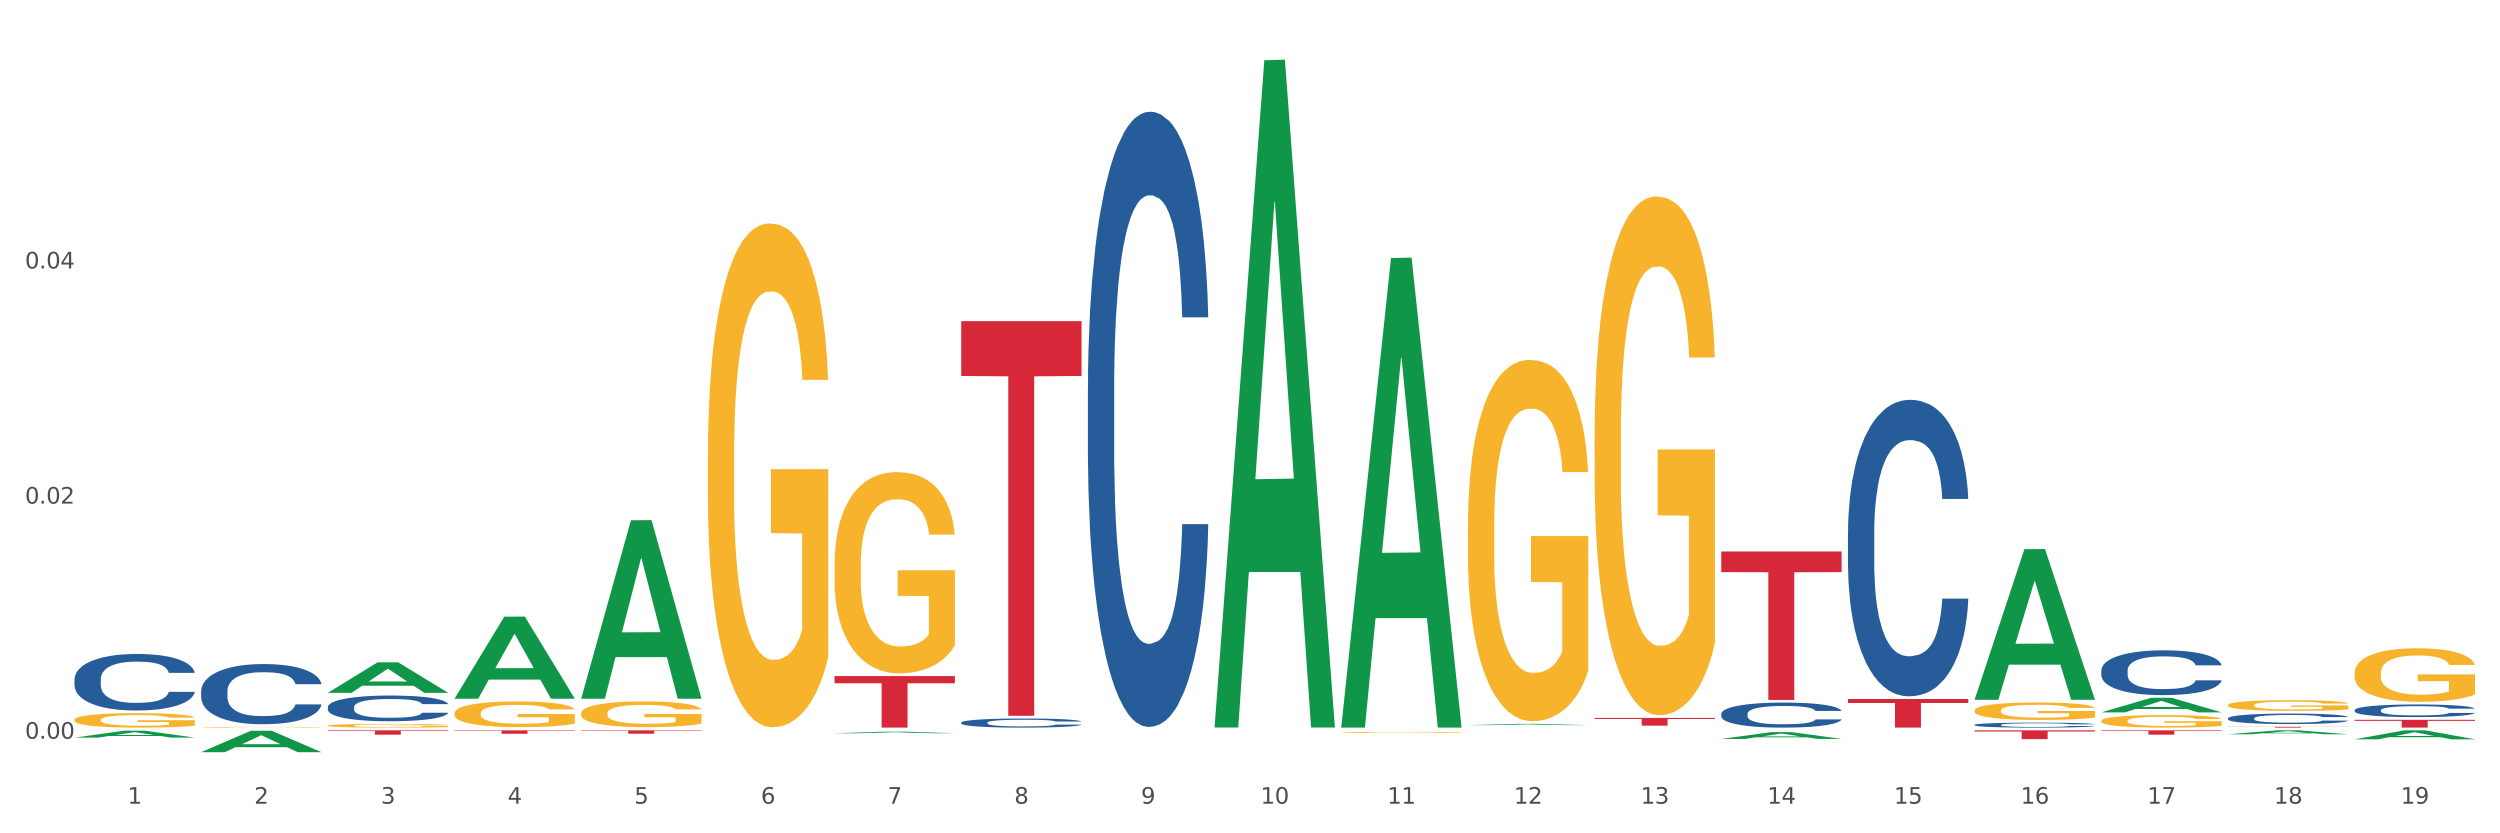 <?xml version="1.0" encoding="utf-8" standalone="no"?>
<!DOCTYPE svg PUBLIC "-//W3C//DTD SVG 1.1//EN"
  "http://www.w3.org/Graphics/SVG/1.1/DTD/svg11.dtd">
<svg xmlns:xlink="http://www.w3.org/1999/xlink" width="1080pt" height="360pt" viewBox="0 0 1080 360" xmlns="http://www.w3.org/2000/svg" version="1.1">
 <rect x="0" y="0" width="1080" height="360" fill="#333333" stroke="none"/>
 <defs>
  <style type="text/css">*{stroke-linejoin: round; stroke-linecap: butt}</style>
 </defs>
 <g id="figure_1">
  <g id="patch_1">
   <path d="M 0 360 
L 1080 360 
L 1080 0 
L 0 0 
z
" style="fill: #ffffff; stroke: #ffffff; stroke-linejoin: miter"/>
  </g>
  <g id="axes_1">
   <g id="matplotlib.axis_1">
    <g id="xtick_1">
     <g id="text_1">
      <!-- 1 -->
      <g style="fill: #4d4d4d" transform="translate(55.115 347.204) scale(0.096 -0.096)">
       <defs>
        <path id="DejaVuSans-31" d="M 794 531 
L 1825 531 
L 1825 4091 
L 703 3866 
L 703 4441 
L 1819 4666 
L 2450 4666 
L 2450 531 
L 3481 531 
L 3481 0 
L 794 0 
L 794 531 
z
" transform="scale(0.016)"/>
       </defs>
       <use xlink:href="#DejaVuSans-31"/>
      </g>
     </g>
    </g>
    <g id="xtick_2">
     <g id="text_2">
      <!-- 2 -->
      <g style="fill: #4d4d4d" transform="translate(109.839 347.204) scale(0.096 -0.096)">
       <defs>
        <path id="DejaVuSans-32" d="M 1228 531 
L 3431 531 
L 3431 0 
L 469 0 
L 469 531 
Q 828 903 1448 1529 
Q 2069 2156 2228 2338 
Q 2531 2678 2651 2914 
Q 2772 3150 2772 3378 
Q 2772 3750 2511 3984 
Q 2250 4219 1831 4219 
Q 1534 4219 1204 4116 
Q 875 4013 500 3803 
L 500 4441 
Q 881 4594 1212 4672 
Q 1544 4750 1819 4750 
Q 2544 4750 2975 4387 
Q 3406 4025 3406 3419 
Q 3406 3131 3298 2873 
Q 3191 2616 2906 2266 
Q 2828 2175 2409 1742 
Q 1991 1309 1228 531 
z
" transform="scale(0.016)"/>
       </defs>
       <use xlink:href="#DejaVuSans-32"/>
      </g>
     </g>
    </g>
    <g id="xtick_3">
     <g id="text_3">
      <!-- 3 -->
      <g style="fill: #4d4d4d" transform="translate(164.564 347.204) scale(0.096 -0.096)">
       <defs>
        <path id="DejaVuSans-33" d="M 2597 2516 
Q 3050 2419 3304 2112 
Q 3559 1806 3559 1356 
Q 3559 666 3084 287 
Q 2609 -91 1734 -91 
Q 1441 -91 1130 -33 
Q 819 25 488 141 
L 488 750 
Q 750 597 1062 519 
Q 1375 441 1716 441 
Q 2309 441 2620 675 
Q 2931 909 2931 1356 
Q 2931 1769 2642 2001 
Q 2353 2234 1838 2234 
L 1294 2234 
L 1294 2753 
L 1863 2753 
Q 2328 2753 2575 2939 
Q 2822 3125 2822 3475 
Q 2822 3834 2567 4026 
Q 2313 4219 1838 4219 
Q 1578 4219 1281 4162 
Q 984 4106 628 3988 
L 628 4550 
Q 988 4650 1302 4700 
Q 1616 4750 1894 4750 
Q 2613 4750 3031 4423 
Q 3450 4097 3450 3541 
Q 3450 3153 3228 2886 
Q 3006 2619 2597 2516 
z
" transform="scale(0.016)"/>
       </defs>
       <use xlink:href="#DejaVuSans-33"/>
      </g>
     </g>
    </g>
    <g id="xtick_4">
     <g id="text_4">
      <!-- 4 -->
      <g style="fill: #4d4d4d" transform="translate(219.288 347.204) scale(0.096 -0.096)">
       <defs>
        <path id="DejaVuSans-34" d="M 2419 4116 
L 825 1625 
L 2419 1625 
L 2419 4116 
z
M 2253 4666 
L 3047 4666 
L 3047 1625 
L 3713 1625 
L 3713 1100 
L 3047 1100 
L 3047 0 
L 2419 0 
L 2419 1100 
L 313 1100 
L 313 1709 
L 2253 4666 
z
" transform="scale(0.016)"/>
       </defs>
       <use xlink:href="#DejaVuSans-34"/>
      </g>
     </g>
    </g>
    <g id="xtick_5">
     <g id="text_5">
      <!-- 5 -->
      <g style="fill: #4d4d4d" transform="translate(274.012 347.204) scale(0.096 -0.096)">
       <defs>
        <path id="DejaVuSans-35" d="M 691 4666 
L 3169 4666 
L 3169 4134 
L 1269 4134 
L 1269 2991 
Q 1406 3038 1543 3061 
Q 1681 3084 1819 3084 
Q 2600 3084 3056 2656 
Q 3513 2228 3513 1497 
Q 3513 744 3044 326 
Q 2575 -91 1722 -91 
Q 1428 -91 1123 -41 
Q 819 9 494 109 
L 494 744 
Q 775 591 1075 516 
Q 1375 441 1709 441 
Q 2250 441 2565 725 
Q 2881 1009 2881 1497 
Q 2881 1984 2565 2268 
Q 2250 2553 1709 2553 
Q 1456 2553 1204 2497 
Q 953 2441 691 2322 
L 691 4666 
z
" transform="scale(0.016)"/>
       </defs>
       <use xlink:href="#DejaVuSans-35"/>
      </g>
     </g>
    </g>
    <g id="xtick_6">
     <g id="text_6">
      <!-- 6 -->
      <g style="fill: #4d4d4d" transform="translate(328.736 347.204) scale(0.096 -0.096)">
       <defs>
        <path id="DejaVuSans-36" d="M 2113 2584 
Q 1688 2584 1439 2293 
Q 1191 2003 1191 1497 
Q 1191 994 1439 701 
Q 1688 409 2113 409 
Q 2538 409 2786 701 
Q 3034 994 3034 1497 
Q 3034 2003 2786 2293 
Q 2538 2584 2113 2584 
z
M 3366 4563 
L 3366 3988 
Q 3128 4100 2886 4159 
Q 2644 4219 2406 4219 
Q 1781 4219 1451 3797 
Q 1122 3375 1075 2522 
Q 1259 2794 1537 2939 
Q 1816 3084 2150 3084 
Q 2853 3084 3261 2657 
Q 3669 2231 3669 1497 
Q 3669 778 3244 343 
Q 2819 -91 2113 -91 
Q 1303 -91 875 529 
Q 447 1150 447 2328 
Q 447 3434 972 4092 
Q 1497 4750 2381 4750 
Q 2619 4750 2861 4703 
Q 3103 4656 3366 4563 
z
" transform="scale(0.016)"/>
       </defs>
       <use xlink:href="#DejaVuSans-36"/>
      </g>
     </g>
    </g>
    <g id="xtick_7">
     <g id="text_7">
      <!-- 7 -->
      <g style="fill: #4d4d4d" transform="translate(383.461 347.204) scale(0.096 -0.096)">
       <defs>
        <path id="DejaVuSans-37" d="M 525 4666 
L 3525 4666 
L 3525 4397 
L 1831 0 
L 1172 0 
L 2766 4134 
L 525 4134 
L 525 4666 
z
" transform="scale(0.016)"/>
       </defs>
       <use xlink:href="#DejaVuSans-37"/>
      </g>
     </g>
    </g>
    <g id="xtick_8">
     <g id="text_8">
      <!-- 8 -->
      <g style="fill: #4d4d4d" transform="translate(438.185 347.204) scale(0.096 -0.096)">
       <defs>
        <path id="DejaVuSans-38" d="M 2034 2216 
Q 1584 2216 1326 1975 
Q 1069 1734 1069 1313 
Q 1069 891 1326 650 
Q 1584 409 2034 409 
Q 2484 409 2743 651 
Q 3003 894 3003 1313 
Q 3003 1734 2745 1975 
Q 2488 2216 2034 2216 
z
M 1403 2484 
Q 997 2584 770 2862 
Q 544 3141 544 3541 
Q 544 4100 942 4425 
Q 1341 4750 2034 4750 
Q 2731 4750 3128 4425 
Q 3525 4100 3525 3541 
Q 3525 3141 3298 2862 
Q 3072 2584 2669 2484 
Q 3125 2378 3379 2068 
Q 3634 1759 3634 1313 
Q 3634 634 3220 271 
Q 2806 -91 2034 -91 
Q 1263 -91 848 271 
Q 434 634 434 1313 
Q 434 1759 690 2068 
Q 947 2378 1403 2484 
z
M 1172 3481 
Q 1172 3119 1398 2916 
Q 1625 2713 2034 2713 
Q 2441 2713 2670 2916 
Q 2900 3119 2900 3481 
Q 2900 3844 2670 4047 
Q 2441 4250 2034 4250 
Q 1625 4250 1398 4047 
Q 1172 3844 1172 3481 
z
" transform="scale(0.016)"/>
       </defs>
       <use xlink:href="#DejaVuSans-38"/>
      </g>
     </g>
    </g>
    <g id="xtick_9">
     <g id="text_9">
      <!-- 9 -->
      <g style="fill: #4d4d4d" transform="translate(492.909 347.204) scale(0.096 -0.096)">
       <defs>
        <path id="DejaVuSans-39" d="M 703 97 
L 703 672 
Q 941 559 1184 500 
Q 1428 441 1663 441 
Q 2288 441 2617 861 
Q 2947 1281 2994 2138 
Q 2813 1869 2534 1725 
Q 2256 1581 1919 1581 
Q 1219 1581 811 2004 
Q 403 2428 403 3163 
Q 403 3881 828 4315 
Q 1253 4750 1959 4750 
Q 2769 4750 3195 4129 
Q 3622 3509 3622 2328 
Q 3622 1225 3098 567 
Q 2575 -91 1691 -91 
Q 1453 -91 1209 -44 
Q 966 3 703 97 
z
M 1959 2075 
Q 2384 2075 2632 2365 
Q 2881 2656 2881 3163 
Q 2881 3666 2632 3958 
Q 2384 4250 1959 4250 
Q 1534 4250 1286 3958 
Q 1038 3666 1038 3163 
Q 1038 2656 1286 2365 
Q 1534 2075 1959 2075 
z
" transform="scale(0.016)"/>
       </defs>
       <use xlink:href="#DejaVuSans-39"/>
      </g>
     </g>
    </g>
    <g id="xtick_10">
     <g id="text_10">
      <!-- 10 -->
      <g style="fill: #4d4d4d" transform="translate(544.58 347.204) scale(0.096 -0.096)">
       <defs>
        <path id="DejaVuSans-30" d="M 2034 4250 
Q 1547 4250 1301 3770 
Q 1056 3291 1056 2328 
Q 1056 1369 1301 889 
Q 1547 409 2034 409 
Q 2525 409 2770 889 
Q 3016 1369 3016 2328 
Q 3016 3291 2770 3770 
Q 2525 4250 2034 4250 
z
M 2034 4750 
Q 2819 4750 3233 4129 
Q 3647 3509 3647 2328 
Q 3647 1150 3233 529 
Q 2819 -91 2034 -91 
Q 1250 -91 836 529 
Q 422 1150 422 2328 
Q 422 3509 836 4129 
Q 1250 4750 2034 4750 
z
" transform="scale(0.016)"/>
       </defs>
       <use xlink:href="#DejaVuSans-31"/>
       <use xlink:href="#DejaVuSans-30" transform="translate(63.623 0)"/>
      </g>
     </g>
    </g>
    <g id="xtick_11">
     <g id="text_11">
      <!-- 11 -->
      <g style="fill: #4d4d4d" transform="translate(599.304 347.204) scale(0.096 -0.096)">
       <use xlink:href="#DejaVuSans-31"/>
       <use xlink:href="#DejaVuSans-31" transform="translate(63.623 0)"/>
      </g>
     </g>
    </g>
    <g id="xtick_12">
     <g id="text_12">
      <!-- 12 -->
      <g style="fill: #4d4d4d" transform="translate(654.028 347.204) scale(0.096 -0.096)">
       <use xlink:href="#DejaVuSans-31"/>
       <use xlink:href="#DejaVuSans-32" transform="translate(63.623 0)"/>
      </g>
     </g>
    </g>
    <g id="xtick_13">
     <g id="text_13">
      <!-- 13 -->
      <g style="fill: #4d4d4d" transform="translate(708.752 347.204) scale(0.096 -0.096)">
       <use xlink:href="#DejaVuSans-31"/>
       <use xlink:href="#DejaVuSans-33" transform="translate(63.623 0)"/>
      </g>
     </g>
    </g>
    <g id="xtick_14">
     <g id="text_14">
      <!-- 14 -->
      <g style="fill: #4d4d4d" transform="translate(763.477 347.204) scale(0.096 -0.096)">
       <use xlink:href="#DejaVuSans-31"/>
       <use xlink:href="#DejaVuSans-34" transform="translate(63.623 0)"/>
      </g>
     </g>
    </g>
    <g id="xtick_15">
     <g id="text_15">
      <!-- 15 -->
      <g style="fill: #4d4d4d" transform="translate(818.201 347.204) scale(0.096 -0.096)">
       <use xlink:href="#DejaVuSans-31"/>
       <use xlink:href="#DejaVuSans-35" transform="translate(63.623 0)"/>
      </g>
     </g>
    </g>
    <g id="xtick_16">
     <g id="text_16">
      <!-- 16 -->
      <g style="fill: #4d4d4d" transform="translate(872.925 347.204) scale(0.096 -0.096)">
       <use xlink:href="#DejaVuSans-31"/>
       <use xlink:href="#DejaVuSans-36" transform="translate(63.623 0)"/>
      </g>
     </g>
    </g>
    <g id="xtick_17">
     <g id="text_17">
      <!-- 17 -->
      <g style="fill: #4d4d4d" transform="translate(927.649 347.204) scale(0.096 -0.096)">
       <use xlink:href="#DejaVuSans-31"/>
       <use xlink:href="#DejaVuSans-37" transform="translate(63.623 0)"/>
      </g>
     </g>
    </g>
    <g id="xtick_18">
     <g id="text_18">
      <!-- 18 -->
      <g style="fill: #4d4d4d" transform="translate(982.374 347.204) scale(0.096 -0.096)">
       <use xlink:href="#DejaVuSans-31"/>
       <use xlink:href="#DejaVuSans-38" transform="translate(63.623 0)"/>
      </g>
     </g>
    </g>
    <g id="xtick_19">
     <g id="text_19">
      <!-- 19 -->
      <g style="fill: #4d4d4d" transform="translate(1037.098 347.204) scale(0.096 -0.096)">
       <use xlink:href="#DejaVuSans-31"/>
       <use xlink:href="#DejaVuSans-39" transform="translate(63.623 0)"/>
      </g>
     </g>
    </g>
    <g id="xtick_20"/>
    <g id="xtick_21"/>
    <g id="xtick_22"/>
    <g id="xtick_23"/>
    <g id="xtick_24"/>
    <g id="xtick_25"/>
    <g id="xtick_26"/>
    <g id="xtick_27"/>
    <g id="xtick_28"/>
    <g id="xtick_29"/>
    <g id="xtick_30"/>
    <g id="xtick_31"/>
    <g id="xtick_32"/>
    <g id="xtick_33"/>
    <g id="xtick_34"/>
    <g id="xtick_35"/>
    <g id="xtick_36"/>
    <g id="xtick_37"/>
   </g>
   <g id="matplotlib.axis_2">
    <g id="ytick_1">
     <g id="text_20">
      <!-- 0.00 -->
      <g style="fill: #4d4d4d" transform="translate(10.8 319.14) scale(0.096 -0.096)">
       <defs>
        <path id="DejaVuSans-2e" d="M 684 794 
L 1344 794 
L 1344 0 
L 684 0 
L 684 794 
z
" transform="scale(0.016)"/>
       </defs>
       <use xlink:href="#DejaVuSans-30"/>
       <use xlink:href="#DejaVuSans-2e" transform="translate(63.623 0)"/>
       <use xlink:href="#DejaVuSans-30" transform="translate(95.41 0)"/>
       <use xlink:href="#DejaVuSans-30" transform="translate(159.033 0)"/>
      </g>
     </g>
    </g>
    <g id="ytick_2">
     <g id="text_21">
      <!-- 0.02 -->
      <g style="fill: #4d4d4d" transform="translate(10.8 217.559) scale(0.096 -0.096)">
       <use xlink:href="#DejaVuSans-30"/>
       <use xlink:href="#DejaVuSans-2e" transform="translate(63.623 0)"/>
       <use xlink:href="#DejaVuSans-30" transform="translate(95.41 0)"/>
       <use xlink:href="#DejaVuSans-32" transform="translate(159.033 0)"/>
      </g>
     </g>
    </g>
    <g id="ytick_3">
     <g id="text_22">
      <!-- 0.04 -->
      <g style="fill: #4d4d4d" transform="translate(10.8 115.977) scale(0.096 -0.096)">
       <use xlink:href="#DejaVuSans-30"/>
       <use xlink:href="#DejaVuSans-2e" transform="translate(63.623 0)"/>
       <use xlink:href="#DejaVuSans-30" transform="translate(95.41 0)"/>
       <use xlink:href="#DejaVuSans-34" transform="translate(159.033 0)"/>
      </g>
     </g>
    </g>
    <g id="ytick_4"/>
    <g id="ytick_5"/>
    <g id="ytick_6"/>
   </g>
   <g id="PolyCollection_1">
    <path d="M 32.175 318.643 
L 32.229 318.64 
L 53.667 315.652 
L 62.564 315.649 
L 84.163 318.648 
L 73.873 318.648 
L 69.21 317.95 
L 47.075 317.95 
L 46.914 317.961 
L 42.412 318.648 
L 32.175 318.648 
L 32.175 318.643 
L 49.862 317.533 
L 66.423 317.53 
L 58.223 316.289 
L 58.115 316.283 
L 58.008 316.291 
L 49.808 317.53 
L 49.862 317.533 
L 32.175 318.643 
z
" clip-path="url(#pce0153c883)" style="fill: #109648"/>
    <path d="M 1017.212 306.781 
L 1017.273 306.776 
L 1017.273 306.636 
L 1017.458 306.447 
L 1018.134 306.098 
L 1018.994 305.834 
L 1020.469 305.525 
L 1021.268 305.395 
L 1022.312 305.251 
L 1024.463 305.016 
L 1026.921 304.817 
L 1028.642 304.707 
L 1029.932 304.638 
L 1032.821 304.513 
L 1034.48 304.458 
L 1036.2 304.413 
L 1037.675 304.383 
L 1040.133 304.349 
L 1042.1 304.334 
L 1044.374 304.329 
L 1046.279 304.334 
L 1048.798 304.354 
L 1052.485 304.413 
L 1053.899 304.448 
L 1055.804 304.508 
L 1057.77 304.588 
L 1059.368 304.668 
L 1061.211 304.782 
L 1063.116 304.932 
L 1064.96 305.121 
L 1066.25 305.296 
L 1067.295 305.48 
L 1068.217 305.704 
L 1068.893 305.948 
L 1069.2 306.153 
L 1057.954 306.153 
L 1057.647 305.968 
L 1057.033 305.769 
L 1056.418 305.634 
L 1055.742 305.525 
L 1054.697 305.4 
L 1053.776 305.32 
L 1052.239 305.226 
L 1050.826 305.166 
L 1049.658 305.131 
L 1048.245 305.101 
L 1045.234 305.071 
L 1043.083 305.071 
L 1041.731 305.081 
L 1040.072 305.106 
L 1038.659 305.141 
L 1036.999 305.201 
L 1035.709 305.266 
L 1034.418 305.35 
L 1033.681 305.41 
L 1032.575 305.52 
L 1031.837 305.61 
L 1030.854 305.764 
L 1030.301 305.874 
L 1029.318 306.158 
L 1028.888 306.367 
L 1028.703 306.512 
L 1028.58 306.671 
L 1028.58 307.449 
L 1028.949 307.797 
L 1029.256 307.947 
L 1029.748 308.116 
L 1030.67 308.336 
L 1032.022 308.55 
L 1033.435 308.705 
L 1034.603 308.799 
L 1035.709 308.869 
L 1036.815 308.924 
L 1038.167 308.974 
L 1039.273 309.004 
L 1040.932 309.033 
L 1042.899 309.048 
L 1044.435 309.048 
L 1047.569 309.023 
L 1048.982 308.999 
L 1050.334 308.964 
L 1051.809 308.909 
L 1052.977 308.849 
L 1053.653 308.804 
L 1054.759 308.709 
L 1055.619 308.61 
L 1056.357 308.495 
L 1056.848 308.396 
L 1057.401 308.246 
L 1057.831 308.077 
L 1057.954 307.987 
L 1069.2 307.987 
L 1068.954 308.166 
L 1068.524 308.341 
L 1067.664 308.575 
L 1066.988 308.709 
L 1065.943 308.874 
L 1064.837 309.014 
L 1063.301 309.168 
L 1061.887 309.283 
L 1060.412 309.382 
L 1058.815 309.472 
L 1055.926 309.597 
L 1054.882 309.632 
L 1052.67 309.691 
L 1050.949 309.726 
L 1048.429 309.761 
L 1045.848 309.781 
L 1043.145 309.786 
L 1040.748 309.776 
L 1038.105 309.746 
L 1036.446 309.716 
L 1034.603 309.671 
L 1032.452 309.602 
L 1030.424 309.517 
L 1028.519 309.417 
L 1026.737 309.303 
L 1025.078 309.173 
L 1022.927 308.959 
L 1021.329 308.749 
L 1020.162 308.555 
L 1019.363 308.391 
L 1018.564 308.181 
L 1018.134 308.037 
L 1017.458 307.688 
L 1017.212 307.364 
L 1017.212 306.781 
z
" clip-path="url(#pce0153c883)" style="fill: #255c99"/>
    <path d="M 798.315 230.275 
L 798.376 230.158 
L 798.376 226.883 
L 798.561 222.438 
L 799.237 214.25 
L 800.097 208.051 
L 801.572 200.799 
L 802.371 197.757 
L 803.415 194.365 
L 805.566 188.868 
L 808.024 184.189 
L 809.745 181.616 
L 811.035 179.978 
L 813.924 177.054 
L 815.583 175.767 
L 817.303 174.714 
L 818.778 174.013 
L 821.236 173.194 
L 823.203 172.843 
L 825.476 172.726 
L 827.381 172.843 
L 829.901 173.311 
L 833.588 174.714 
L 835.001 175.533 
L 836.906 176.937 
L 838.873 178.808 
L 840.471 180.68 
L 842.314 183.37 
L 844.219 186.879 
L 846.063 191.324 
L 847.353 195.418 
L 848.398 199.746 
L 849.32 205.01 
L 849.996 210.741 
L 850.303 215.537 
L 839.057 215.537 
L 838.75 211.209 
L 838.135 206.53 
L 837.521 203.372 
L 836.845 200.799 
L 835.8 197.874 
L 834.879 196.003 
L 833.342 193.78 
L 831.929 192.377 
L 830.761 191.558 
L 829.348 190.856 
L 826.337 190.154 
L 824.186 190.154 
L 822.834 190.388 
L 821.175 190.973 
L 819.761 191.792 
L 818.102 193.196 
L 816.812 194.716 
L 815.521 196.705 
L 814.784 198.108 
L 813.678 200.682 
L 812.94 202.787 
L 811.957 206.413 
L 811.404 208.987 
L 810.421 215.654 
L 809.991 220.567 
L 809.806 223.959 
L 809.683 227.702 
L 809.683 245.949 
L 810.052 254.137 
L 810.359 257.646 
L 810.851 261.623 
L 811.773 266.77 
L 813.125 271.799 
L 814.538 275.425 
L 815.706 277.648 
L 816.812 279.285 
L 817.918 280.572 
L 819.27 281.742 
L 820.376 282.444 
L 822.035 283.146 
L 824.002 283.496 
L 825.538 283.496 
L 828.672 282.912 
L 830.085 282.327 
L 831.437 281.508 
L 832.912 280.221 
L 834.08 278.818 
L 834.756 277.765 
L 835.862 275.542 
L 836.722 273.203 
L 837.46 270.513 
L 837.951 268.173 
L 838.504 264.664 
L 838.934 260.687 
L 839.057 258.582 
L 850.303 258.582 
L 850.057 262.793 
L 849.627 266.887 
L 848.767 272.384 
L 848.091 275.542 
L 847.046 279.402 
L 845.94 282.678 
L 844.404 286.304 
L 842.99 288.994 
L 841.515 291.333 
L 839.918 293.439 
L 837.029 296.363 
L 835.985 297.182 
L 833.772 298.586 
L 832.052 299.404 
L 829.532 300.223 
L 826.951 300.691 
L 824.247 300.808 
L 821.851 300.574 
L 819.208 299.872 
L 817.549 299.17 
L 815.706 298.118 
L 813.555 296.48 
L 811.527 294.492 
L 809.622 292.152 
L 807.84 289.462 
L 806.181 286.421 
L 804.03 281.391 
L 802.432 276.478 
L 801.265 271.916 
L 800.466 268.056 
L 799.667 263.144 
L 799.237 259.752 
L 798.561 251.564 
L 798.315 243.961 
L 798.315 230.275 
z
" clip-path="url(#pce0153c883)" style="fill: #255c99"/>
    <path d="M 743.591 308.377 
L 743.652 308.367 
L 743.652 308.09 
L 743.836 307.715 
L 744.512 307.023 
L 745.373 306.5 
L 746.848 305.887 
L 747.646 305.63 
L 748.691 305.344 
L 750.842 304.88 
L 753.3 304.484 
L 755.021 304.267 
L 756.311 304.129 
L 759.199 303.882 
L 760.858 303.773 
L 762.579 303.684 
L 764.054 303.625 
L 766.512 303.556 
L 768.478 303.526 
L 770.752 303.516 
L 772.657 303.526 
L 775.177 303.566 
L 778.864 303.684 
L 780.277 303.753 
L 782.182 303.872 
L 784.149 304.03 
L 785.746 304.188 
L 787.59 304.415 
L 789.495 304.712 
L 791.338 305.087 
L 792.629 305.433 
L 793.674 305.798 
L 794.595 306.243 
L 795.271 306.727 
L 795.579 307.132 
L 784.333 307.132 
L 784.026 306.766 
L 783.411 306.371 
L 782.797 306.105 
L 782.121 305.887 
L 781.076 305.64 
L 780.154 305.482 
L 778.618 305.294 
L 777.205 305.176 
L 776.037 305.107 
L 774.624 305.048 
L 771.613 304.988 
L 769.462 304.988 
L 768.11 305.008 
L 766.451 305.057 
L 765.037 305.127 
L 763.378 305.245 
L 762.088 305.374 
L 760.797 305.541 
L 760.06 305.66 
L 758.953 305.877 
L 758.216 306.055 
L 757.233 306.361 
L 756.68 306.579 
L 755.697 307.142 
L 755.266 307.557 
L 755.082 307.843 
L 754.959 308.159 
L 754.959 309.701 
L 755.328 310.392 
L 755.635 310.689 
L 756.127 311.024 
L 757.048 311.459 
L 758.4 311.884 
L 759.814 312.19 
L 760.981 312.378 
L 762.088 312.516 
L 763.194 312.625 
L 764.546 312.724 
L 765.652 312.783 
L 767.311 312.842 
L 769.277 312.872 
L 770.814 312.872 
L 773.948 312.822 
L 775.361 312.773 
L 776.713 312.704 
L 778.188 312.595 
L 779.355 312.477 
L 780.031 312.388 
L 781.138 312.2 
L 781.998 312.002 
L 782.735 311.775 
L 783.227 311.578 
L 783.78 311.281 
L 784.21 310.945 
L 784.333 310.768 
L 795.579 310.768 
L 795.333 311.123 
L 794.903 311.469 
L 794.042 311.933 
L 793.366 312.2 
L 792.322 312.526 
L 791.216 312.803 
L 789.679 313.109 
L 788.266 313.336 
L 786.791 313.534 
L 785.193 313.712 
L 782.305 313.959 
L 781.26 314.028 
L 779.048 314.146 
L 777.327 314.215 
L 774.808 314.285 
L 772.227 314.324 
L 769.523 314.334 
L 767.127 314.314 
L 764.484 314.255 
L 762.825 314.196 
L 760.981 314.107 
L 758.831 313.968 
L 756.803 313.801 
L 754.898 313.603 
L 753.116 313.376 
L 751.456 313.119 
L 749.306 312.694 
L 747.708 312.279 
L 746.54 311.894 
L 745.741 311.568 
L 744.943 311.153 
L 744.512 310.866 
L 743.836 310.175 
L 743.591 309.533 
L 743.591 308.377 
z
" clip-path="url(#pce0153c883)" style="fill: #255c99"/>
    <path d="M 962.488 310.301 
L 962.549 310.297 
L 962.549 310.181 
L 962.733 310.023 
L 963.409 309.733 
L 964.27 309.513 
L 965.745 309.256 
L 966.543 309.148 
L 967.588 309.027 
L 969.739 308.833 
L 972.197 308.667 
L 973.918 308.575 
L 975.208 308.517 
L 978.096 308.413 
L 979.756 308.368 
L 981.476 308.331 
L 982.951 308.306 
L 985.409 308.277 
L 987.376 308.264 
L 989.649 308.26 
L 991.554 308.264 
L 994.074 308.281 
L 997.761 308.331 
L 999.174 308.36 
L 1001.079 308.409 
L 1003.046 308.476 
L 1004.643 308.542 
L 1006.487 308.638 
L 1008.392 308.762 
L 1010.236 308.92 
L 1011.526 309.065 
L 1012.571 309.218 
L 1013.492 309.405 
L 1014.168 309.608 
L 1014.476 309.778 
L 1003.23 309.778 
L 1002.923 309.625 
L 1002.308 309.459 
L 1001.694 309.347 
L 1001.018 309.256 
L 999.973 309.152 
L 999.051 309.086 
L 997.515 309.007 
L 996.102 308.957 
L 994.934 308.928 
L 993.521 308.903 
L 990.51 308.878 
L 988.359 308.878 
L 987.007 308.886 
L 985.348 308.907 
L 983.934 308.936 
L 982.275 308.986 
L 980.985 309.04 
L 979.694 309.11 
L 978.957 309.16 
L 977.851 309.252 
L 977.113 309.326 
L 976.13 309.455 
L 975.577 309.546 
L 974.594 309.783 
L 974.163 309.957 
L 973.979 310.077 
L 973.856 310.21 
L 973.856 310.857 
L 974.225 311.147 
L 974.532 311.272 
L 975.024 311.413 
L 975.946 311.596 
L 977.298 311.774 
L 978.711 311.903 
L 979.878 311.981 
L 980.985 312.039 
L 982.091 312.085 
L 983.443 312.127 
L 984.549 312.151 
L 986.208 312.176 
L 988.174 312.189 
L 989.711 312.189 
L 992.845 312.168 
L 994.258 312.147 
L 995.61 312.118 
L 997.085 312.073 
L 998.253 312.023 
L 998.928 311.985 
L 1000.035 311.907 
L 1000.895 311.824 
L 1001.632 311.728 
L 1002.124 311.645 
L 1002.677 311.521 
L 1003.107 311.38 
L 1003.23 311.305 
L 1014.476 311.305 
L 1014.23 311.454 
L 1013.8 311.6 
L 1012.939 311.795 
L 1012.263 311.907 
L 1011.219 312.044 
L 1010.113 312.16 
L 1008.576 312.288 
L 1007.163 312.384 
L 1005.688 312.467 
L 1004.09 312.541 
L 1001.202 312.645 
L 1000.158 312.674 
L 997.945 312.724 
L 996.225 312.753 
L 993.705 312.782 
L 991.124 312.799 
L 988.42 312.803 
L 986.024 312.794 
L 983.381 312.77 
L 981.722 312.745 
L 979.878 312.707 
L 977.728 312.649 
L 975.7 312.579 
L 973.795 312.496 
L 972.013 312.4 
L 970.353 312.292 
L 968.203 312.114 
L 966.605 311.94 
L 965.437 311.778 
L 964.638 311.641 
L 963.84 311.467 
L 963.409 311.347 
L 962.733 311.056 
L 962.488 310.787 
L 962.488 310.301 
z
" clip-path="url(#pce0153c883)" style="fill: #255c99"/>
    <path d="M 853.039 313.148 
L 853.101 313.146 
L 853.101 313.09 
L 853.285 313.016 
L 853.961 312.878 
L 854.821 312.774 
L 856.296 312.652 
L 857.095 312.601 
L 858.14 312.544 
L 860.29 312.451 
L 862.748 312.372 
L 864.469 312.329 
L 865.76 312.302 
L 868.648 312.252 
L 870.307 312.231 
L 872.028 312.213 
L 873.503 312.201 
L 875.961 312.187 
L 877.927 312.181 
L 880.201 312.18 
L 882.106 312.181 
L 884.625 312.189 
L 888.312 312.213 
L 889.726 312.227 
L 891.631 312.25 
L 893.597 312.282 
L 895.195 312.313 
L 897.038 312.359 
L 898.943 312.418 
L 900.787 312.492 
L 902.077 312.561 
L 903.122 312.634 
L 904.044 312.723 
L 904.72 312.819 
L 905.027 312.9 
L 893.782 312.9 
L 893.474 312.827 
L 892.86 312.748 
L 892.245 312.695 
L 891.569 312.652 
L 890.525 312.603 
L 889.603 312.571 
L 888.067 312.534 
L 886.653 312.51 
L 885.486 312.496 
L 884.072 312.484 
L 881.061 312.473 
L 878.91 312.473 
L 877.558 312.477 
L 875.899 312.486 
L 874.486 312.5 
L 872.827 312.524 
L 871.536 312.549 
L 870.246 312.583 
L 869.508 312.606 
L 868.402 312.65 
L 867.665 312.685 
L 866.681 312.746 
L 866.128 312.789 
L 865.145 312.902 
L 864.715 312.984 
L 864.531 313.041 
L 864.408 313.104 
L 864.408 313.411 
L 864.776 313.549 
L 865.084 313.608 
L 865.575 313.675 
L 866.497 313.761 
L 867.849 313.846 
L 869.262 313.907 
L 870.43 313.944 
L 871.536 313.972 
L 872.642 313.994 
L 873.994 314.013 
L 875.1 314.025 
L 876.759 314.037 
L 878.726 314.043 
L 880.262 314.043 
L 883.396 314.033 
L 884.81 314.023 
L 886.162 314.009 
L 887.636 313.988 
L 888.804 313.964 
L 889.48 313.946 
L 890.586 313.909 
L 891.446 313.87 
L 892.184 313.824 
L 892.675 313.785 
L 893.228 313.726 
L 893.659 313.659 
L 893.782 313.624 
L 905.027 313.624 
L 904.781 313.695 
L 904.351 313.763 
L 903.491 313.856 
L 902.815 313.909 
L 901.77 313.974 
L 900.664 314.029 
L 899.128 314.09 
L 897.714 314.135 
L 896.24 314.175 
L 894.642 314.21 
L 891.754 314.259 
L 890.709 314.273 
L 888.497 314.297 
L 886.776 314.31 
L 884.257 314.324 
L 881.676 314.332 
L 878.972 314.334 
L 876.575 314.33 
L 873.933 314.318 
L 872.273 314.306 
L 870.43 314.289 
L 868.279 314.261 
L 866.251 314.228 
L 864.346 314.188 
L 862.564 314.143 
L 860.905 314.092 
L 858.754 314.007 
L 857.156 313.925 
L 855.989 313.848 
L 855.19 313.783 
L 854.391 313.7 
L 853.961 313.643 
L 853.285 313.506 
L 853.039 313.378 
L 853.039 313.148 
z
" clip-path="url(#pce0153c883)" style="fill: #255c99"/>
    <path d="M 907.763 289.637 
L 907.825 289.619 
L 907.825 289.124 
L 908.009 288.453 
L 908.685 287.216 
L 909.545 286.279 
L 911.02 285.184 
L 911.819 284.724 
L 912.864 284.212 
L 915.015 283.381 
L 917.473 282.674 
L 919.193 282.286 
L 920.484 282.038 
L 923.372 281.596 
L 925.031 281.402 
L 926.752 281.243 
L 928.227 281.137 
L 930.685 281.013 
L 932.651 280.96 
L 934.925 280.943 
L 936.83 280.96 
L 939.35 281.031 
L 943.037 281.243 
L 944.45 281.367 
L 946.355 281.579 
L 948.321 281.862 
L 949.919 282.144 
L 951.763 282.551 
L 953.668 283.081 
L 955.511 283.752 
L 956.802 284.371 
L 957.846 285.025 
L 958.768 285.82 
L 959.444 286.686 
L 959.751 287.41 
L 948.506 287.41 
L 948.199 286.756 
L 947.584 286.05 
L 946.97 285.572 
L 946.294 285.184 
L 945.249 284.742 
L 944.327 284.459 
L 942.791 284.123 
L 941.377 283.911 
L 940.21 283.788 
L 938.796 283.682 
L 935.785 283.576 
L 933.635 283.576 
L 932.283 283.611 
L 930.623 283.699 
L 929.21 283.823 
L 927.551 284.035 
L 926.26 284.265 
L 924.97 284.565 
L 924.232 284.777 
L 923.126 285.166 
L 922.389 285.484 
L 921.406 286.032 
L 920.853 286.421 
L 919.869 287.428 
L 919.439 288.17 
L 919.255 288.683 
L 919.132 289.248 
L 919.132 292.005 
L 919.501 293.242 
L 919.808 293.772 
L 920.3 294.373 
L 921.221 295.15 
L 922.573 295.91 
L 923.987 296.458 
L 925.154 296.794 
L 926.26 297.041 
L 927.366 297.235 
L 928.718 297.412 
L 929.825 297.518 
L 931.484 297.624 
L 933.45 297.677 
L 934.986 297.677 
L 938.12 297.589 
L 939.534 297.5 
L 940.886 297.377 
L 942.361 297.182 
L 943.528 296.97 
L 944.204 296.811 
L 945.31 296.476 
L 946.171 296.122 
L 946.908 295.716 
L 947.4 295.362 
L 947.953 294.832 
L 948.383 294.231 
L 948.506 293.913 
L 959.751 293.913 
L 959.506 294.549 
L 959.075 295.168 
L 958.215 295.998 
L 957.539 296.476 
L 956.495 297.059 
L 955.388 297.553 
L 953.852 298.101 
L 952.439 298.508 
L 950.964 298.861 
L 949.366 299.179 
L 946.478 299.621 
L 945.433 299.745 
L 943.221 299.957 
L 941.5 300.08 
L 938.981 300.204 
L 936.4 300.275 
L 933.696 300.292 
L 931.299 300.257 
L 928.657 300.151 
L 926.998 300.045 
L 925.154 299.886 
L 923.003 299.639 
L 920.975 299.338 
L 919.07 298.985 
L 917.288 298.578 
L 915.629 298.119 
L 913.478 297.359 
L 911.881 296.617 
L 910.713 295.928 
L 909.914 295.345 
L 909.115 294.602 
L 908.685 294.09 
L 908.009 292.853 
L 907.763 291.704 
L 907.763 289.637 
z
" clip-path="url(#pce0153c883)" style="fill: #255c99"/>
    <path d="M 251.072 315.493 
L 303.06 315.493 
L 303.06 315.698 
L 282.61 315.699 
L 282.61 316.967 
L 271.399 316.967 
L 271.399 315.699 
L 251.072 315.698 
L 251.072 315.494 
L 251.072 315.493 
z
" clip-path="url(#pce0153c883)" style="fill: #d62839"/>
    <path d="M 962.488 313.962 
L 1014.476 313.962 
L 1014.476 314.013 
L 994.025 314.014 
L 994.025 314.334 
L 982.815 314.334 
L 982.815 314.014 
L 962.488 314.013 
L 962.488 313.962 
L 962.488 313.962 
z
" clip-path="url(#pce0153c883)" style="fill: #d62839"/>
    <path d="M 1017.212 310.945 
L 1069.2 310.945 
L 1069.2 311.416 
L 1048.75 311.419 
L 1048.75 314.334 
L 1037.539 314.334 
L 1037.539 311.419 
L 1017.212 311.416 
L 1017.212 310.948 
L 1017.212 310.945 
z
" clip-path="url(#pce0153c883)" style="fill: #d62839"/>
    <path d="M 853.039 315.493 
L 905.027 315.493 
L 905.027 316.024 
L 884.577 316.027 
L 884.577 319.313 
L 873.366 319.313 
L 873.366 316.027 
L 853.039 316.024 
L 853.039 315.497 
L 853.039 315.493 
z
" clip-path="url(#pce0153c883)" style="fill: #d62839"/>
    <path d="M 907.763 315.493 
L 959.751 315.493 
L 959.751 315.757 
L 939.301 315.758 
L 939.301 317.39 
L 928.09 317.39 
L 928.09 315.758 
L 907.763 315.757 
L 907.763 315.495 
L 907.763 315.493 
z
" clip-path="url(#pce0153c883)" style="fill: #d62839"/>
    <path d="M 415.245 138.718 
L 467.233 138.718 
L 467.233 162.415 
L 446.783 162.575 
L 446.783 309.237 
L 435.572 309.237 
L 435.572 162.575 
L 415.245 162.415 
L 415.245 138.878 
L 415.245 138.718 
z
" clip-path="url(#pce0153c883)" style="fill: #d62839"/>
    <path d="M 688.866 310.145 
L 740.854 310.145 
L 740.854 310.609 
L 720.404 310.612 
L 720.404 313.488 
L 709.193 313.488 
L 709.193 310.612 
L 688.866 310.609 
L 688.866 310.148 
L 688.866 310.145 
z
" clip-path="url(#pce0153c883)" style="fill: #d62839"/>
    <path d="M 798.315 301.967 
L 850.303 301.967 
L 850.303 303.686 
L 829.853 303.697 
L 829.853 314.334 
L 818.642 314.334 
L 818.642 303.697 
L 798.315 303.686 
L 798.315 301.979 
L 798.315 301.967 
z
" clip-path="url(#pce0153c883)" style="fill: #d62839"/>
    <path d="M 743.591 238.245 
L 795.579 238.245 
L 795.579 247.154 
L 775.128 247.214 
L 775.128 302.357 
L 763.918 302.357 
L 763.918 247.214 
L 743.591 247.154 
L 743.591 238.305 
L 743.591 238.245 
z
" clip-path="url(#pce0153c883)" style="fill: #d62839"/>
    <path d="M 196.348 315.493 
L 248.336 315.493 
L 248.336 315.705 
L 227.886 315.706 
L 227.886 317.016 
L 216.675 317.016 
L 216.675 315.706 
L 196.348 315.705 
L 196.348 315.494 
L 196.348 315.493 
z
" clip-path="url(#pce0153c883)" style="fill: #d62839"/>
    <path d="M 141.624 315.493 
L 193.612 315.493 
L 193.612 315.755 
L 173.161 315.757 
L 173.161 317.378 
L 161.951 317.378 
L 161.951 315.757 
L 141.624 315.755 
L 141.624 315.495 
L 141.624 315.493 
z
" clip-path="url(#pce0153c883)" style="fill: #d62839"/>
    <path d="M 360.521 292.069 
L 412.509 292.069 
L 412.509 295.163 
L 392.058 295.184 
L 392.058 314.334 
L 380.848 314.334 
L 380.848 295.184 
L 360.521 295.163 
L 360.521 292.09 
L 360.521 292.069 
z
" clip-path="url(#pce0153c883)" style="fill: #d62839"/>
    <path d="M 634.142 227.6 
L 634.203 227.458 
L 634.203 222.326 
L 634.326 217.907 
L 634.94 207.216 
L 635.861 198.378 
L 636.536 193.674 
L 637.211 189.825 
L 638.009 185.976 
L 638.991 181.984 
L 640.771 176.14 
L 641.876 173.146 
L 643.226 170.01 
L 645.681 165.449 
L 647.461 162.883 
L 649.303 160.745 
L 652.31 158.179 
L 654.274 157.038 
L 656.361 156.183 
L 658.878 155.613 
L 660.781 155.47 
L 664.954 155.898 
L 668.514 157.181 
L 670.233 158.179 
L 672.443 159.889 
L 673.609 161.03 
L 675.512 163.311 
L 677.476 166.304 
L 678.826 168.87 
L 680.851 173.717 
L 682.386 178.563 
L 683.798 184.55 
L 684.534 188.684 
L 685.087 192.533 
L 685.578 196.952 
L 686.069 203.937 
L 675.02 203.937 
L 674.591 198.948 
L 673.916 194.244 
L 672.934 189.682 
L 672.074 186.831 
L 670.601 183.267 
L 669.251 180.987 
L 667.839 179.276 
L 666.121 177.851 
L 664.77 177.138 
L 662.867 176.568 
L 659.123 176.71 
L 656.607 177.851 
L 654.888 179.276 
L 653.783 180.559 
L 652.801 181.984 
L 651.696 183.98 
L 650.407 186.974 
L 649.487 189.682 
L 648.566 193.103 
L 647.83 196.525 
L 647.154 200.516 
L 646.602 204.792 
L 646.172 209.211 
L 645.804 214.628 
L 645.497 223.609 
L 645.497 243.138 
L 645.62 247.557 
L 645.927 253.402 
L 646.295 257.821 
L 646.909 263.095 
L 647.461 266.659 
L 648.505 271.79 
L 649.671 276.067 
L 650.592 278.775 
L 651.512 281.056 
L 653.108 284.192 
L 654.888 286.758 
L 656.423 288.326 
L 658.51 289.752 
L 659.921 290.322 
L 661.149 290.607 
L 664.156 290.607 
L 666.305 290.179 
L 668.698 289.181 
L 670.54 287.898 
L 672.074 286.33 
L 673.793 283.765 
L 674.898 281.341 
L 674.898 251.548 
L 661.394 251.406 
L 661.394 231.592 
L 686.13 231.592 
L 686.13 289.752 
L 685.087 292.745 
L 683.92 295.454 
L 682.693 297.877 
L 680.851 300.87 
L 678.642 303.721 
L 676.678 305.717 
L 674.591 307.428 
L 672.136 308.996 
L 668.944 310.421 
L 666.98 310.991 
L 664.525 311.419 
L 661.64 311.562 
L 659.123 311.277 
L 656.668 310.564 
L 654.09 309.281 
L 651.574 307.428 
L 649.671 305.575 
L 647.768 303.294 
L 645.743 300.3 
L 644.147 297.449 
L 642.919 294.883 
L 641.569 291.605 
L 640.096 287.328 
L 638.991 283.479 
L 638.009 279.488 
L 636.965 274.356 
L 636.229 269.937 
L 635.492 264.378 
L 635.063 260.244 
L 634.572 253.829 
L 634.203 244.849 
L 634.142 227.6 
z
" clip-path="url(#pce0153c883)" style="fill: #f7b32b"/>
    <path d="M 305.796 197.098 
L 305.858 196.899 
L 305.858 189.742 
L 305.981 183.579 
L 306.594 168.669 
L 307.515 156.344 
L 308.19 149.784 
L 308.865 144.416 
L 309.663 139.049 
L 310.645 133.482 
L 312.425 125.331 
L 313.53 121.157 
L 314.88 116.783 
L 317.336 110.422 
L 319.116 106.843 
L 320.957 103.861 
L 323.965 100.283 
L 325.929 98.692 
L 328.016 97.5 
L 330.532 96.704 
L 332.435 96.506 
L 336.609 97.102 
L 340.169 98.891 
L 341.887 100.283 
L 344.097 102.668 
L 345.263 104.259 
L 347.166 107.44 
L 349.13 111.614 
L 350.48 115.193 
L 352.506 121.952 
L 354.04 128.711 
L 355.452 137.061 
L 356.189 142.826 
L 356.741 148.193 
L 357.232 154.356 
L 357.723 164.097 
L 346.675 164.097 
L 346.245 157.139 
L 345.57 150.579 
L 344.588 144.217 
L 343.729 140.241 
L 342.256 135.271 
L 340.905 132.091 
L 339.493 129.705 
L 337.775 127.717 
L 336.425 126.723 
L 334.522 125.928 
L 330.778 126.127 
L 328.261 127.717 
L 326.542 129.705 
L 325.438 131.494 
L 324.456 133.482 
L 323.351 136.265 
L 322.062 140.44 
L 321.141 144.217 
L 320.22 148.988 
L 319.484 153.76 
L 318.809 159.326 
L 318.256 165.29 
L 317.827 171.453 
L 317.458 179.007 
L 317.151 191.531 
L 317.151 218.767 
L 317.274 224.929 
L 317.581 233.08 
L 317.949 239.243 
L 318.563 246.598 
L 319.116 251.568 
L 320.159 258.725 
L 321.325 264.689 
L 322.246 268.466 
L 323.167 271.647 
L 324.762 276.021 
L 326.542 279.599 
L 328.077 281.786 
L 330.164 283.774 
L 331.576 284.569 
L 332.803 284.966 
L 335.811 284.966 
L 337.959 284.37 
L 340.353 282.978 
L 342.194 281.189 
L 343.729 279.003 
L 345.447 275.424 
L 346.552 272.045 
L 346.552 230.496 
L 333.049 230.297 
L 333.049 202.664 
L 357.784 202.664 
L 357.784 283.774 
L 356.741 287.948 
L 355.575 291.726 
L 354.347 295.105 
L 352.506 299.28 
L 350.296 303.256 
L 348.332 306.039 
L 346.245 308.425 
L 343.79 310.611 
L 340.598 312.599 
L 338.634 313.395 
L 336.179 313.991 
L 333.294 314.19 
L 330.778 313.792 
L 328.322 312.798 
L 325.745 311.009 
L 323.228 308.425 
L 321.325 305.84 
L 319.423 302.66 
L 317.397 298.485 
L 315.801 294.509 
L 314.574 290.93 
L 313.223 286.358 
L 311.75 280.394 
L 310.645 275.027 
L 309.663 269.46 
L 308.62 262.303 
L 307.883 256.141 
L 307.147 248.388 
L 306.717 242.622 
L 306.226 233.677 
L 305.858 221.152 
L 305.796 197.098 
z
" clip-path="url(#pce0153c883)" style="fill: #f7b32b"/>
    <path d="M 32.175 310.975 
L 32.236 310.97 
L 32.236 310.765 
L 32.359 310.588 
L 32.973 310.16 
L 33.894 309.807 
L 34.569 309.618 
L 35.244 309.464 
L 36.042 309.31 
L 37.024 309.151 
L 38.804 308.917 
L 39.909 308.797 
L 41.259 308.672 
L 43.714 308.489 
L 45.494 308.387 
L 47.336 308.301 
L 50.343 308.199 
L 52.307 308.153 
L 54.394 308.119 
L 56.911 308.096 
L 58.814 308.09 
L 62.987 308.107 
L 66.547 308.159 
L 68.266 308.199 
L 70.476 308.267 
L 71.642 308.313 
L 73.544 308.404 
L 75.509 308.524 
L 76.859 308.626 
L 78.884 308.82 
L 80.419 309.014 
L 81.831 309.253 
L 82.567 309.419 
L 83.12 309.573 
L 83.611 309.75 
L 84.102 310.029 
L 73.053 310.029 
L 72.624 309.829 
L 71.949 309.641 
L 70.967 309.459 
L 70.107 309.345 
L 68.634 309.202 
L 67.284 309.111 
L 65.872 309.042 
L 64.153 308.985 
L 62.803 308.957 
L 60.9 308.934 
L 57.156 308.94 
L 54.64 308.985 
L 52.921 309.042 
L 51.816 309.094 
L 50.834 309.151 
L 49.729 309.231 
L 48.44 309.35 
L 47.52 309.459 
L 46.599 309.596 
L 45.863 309.732 
L 45.187 309.892 
L 44.635 310.063 
L 44.205 310.24 
L 43.837 310.457 
L 43.53 310.816 
L 43.53 311.597 
L 43.653 311.774 
L 43.96 312.008 
L 44.328 312.184 
L 44.942 312.395 
L 45.494 312.538 
L 46.538 312.743 
L 47.704 312.914 
L 48.625 313.023 
L 49.545 313.114 
L 51.141 313.239 
L 52.921 313.342 
L 54.456 313.405 
L 56.542 313.462 
L 57.954 313.484 
L 59.182 313.496 
L 62.189 313.496 
L 64.338 313.479 
L 66.731 313.439 
L 68.573 313.387 
L 70.107 313.325 
L 71.826 313.222 
L 72.931 313.125 
L 72.931 311.933 
L 59.427 311.928 
L 59.427 311.135 
L 84.163 311.135 
L 84.163 313.462 
L 83.12 313.581 
L 81.953 313.69 
L 80.726 313.787 
L 78.884 313.906 
L 76.675 314.02 
L 74.711 314.1 
L 72.624 314.169 
L 70.169 314.231 
L 66.977 314.288 
L 65.013 314.311 
L 62.558 314.328 
L 59.673 314.334 
L 57.156 314.323 
L 54.701 314.294 
L 52.123 314.243 
L 49.607 314.169 
L 47.704 314.095 
L 45.801 314.003 
L 43.776 313.884 
L 42.18 313.769 
L 40.952 313.667 
L 39.602 313.536 
L 38.129 313.365 
L 37.024 313.211 
L 36.042 313.051 
L 34.998 312.846 
L 34.262 312.669 
L 33.525 312.447 
L 33.096 312.281 
L 32.605 312.025 
L 32.236 311.665 
L 32.175 310.975 
z
" clip-path="url(#pce0153c883)" style="fill: #f7b32b"/>
    <path d="M 1017.212 290.742 
L 1017.273 290.721 
L 1017.273 289.962 
L 1017.396 289.308 
L 1018.01 287.725 
L 1018.931 286.417 
L 1019.606 285.721 
L 1020.281 285.151 
L 1021.079 284.581 
L 1022.061 283.991 
L 1023.841 283.126 
L 1024.946 282.683 
L 1026.296 282.218 
L 1028.751 281.543 
L 1030.531 281.163 
L 1032.373 280.847 
L 1035.38 280.467 
L 1037.344 280.298 
L 1039.431 280.172 
L 1041.948 280.087 
L 1043.85 280.066 
L 1048.024 280.13 
L 1051.584 280.319 
L 1053.303 280.467 
L 1055.512 280.72 
L 1056.679 280.889 
L 1058.581 281.227 
L 1060.546 281.67 
L 1061.896 282.05 
L 1063.921 282.767 
L 1065.456 283.484 
L 1066.868 284.37 
L 1067.604 284.982 
L 1068.157 285.552 
L 1068.648 286.206 
L 1069.139 287.24 
L 1058.09 287.24 
L 1057.661 286.501 
L 1056.986 285.805 
L 1056.004 285.13 
L 1055.144 284.708 
L 1053.671 284.181 
L 1052.321 283.843 
L 1050.909 283.59 
L 1049.19 283.379 
L 1047.84 283.273 
L 1045.937 283.189 
L 1042.193 283.21 
L 1039.677 283.379 
L 1037.958 283.59 
L 1036.853 283.78 
L 1035.871 283.991 
L 1034.766 284.286 
L 1033.477 284.729 
L 1032.557 285.13 
L 1031.636 285.636 
L 1030.899 286.143 
L 1030.224 286.734 
L 1029.672 287.366 
L 1029.242 288.021 
L 1028.874 288.822 
L 1028.567 290.152 
L 1028.567 293.042 
L 1028.69 293.696 
L 1028.997 294.561 
L 1029.365 295.215 
L 1029.979 295.996 
L 1030.531 296.523 
L 1031.575 297.283 
L 1032.741 297.916 
L 1033.662 298.317 
L 1034.582 298.654 
L 1036.178 299.119 
L 1037.958 299.498 
L 1039.493 299.731 
L 1041.579 299.942 
L 1042.991 300.026 
L 1044.219 300.068 
L 1047.226 300.068 
L 1049.375 300.005 
L 1051.768 299.857 
L 1053.61 299.667 
L 1055.144 299.435 
L 1056.863 299.055 
L 1057.968 298.697 
L 1057.968 294.287 
L 1044.464 294.266 
L 1044.464 291.333 
L 1069.2 291.333 
L 1069.2 299.942 
L 1068.157 300.385 
L 1066.99 300.786 
L 1065.763 301.144 
L 1063.921 301.587 
L 1061.712 302.009 
L 1059.748 302.305 
L 1057.661 302.558 
L 1055.206 302.79 
L 1052.014 303.001 
L 1050.05 303.085 
L 1047.595 303.149 
L 1044.71 303.17 
L 1042.193 303.128 
L 1039.738 303.022 
L 1037.16 302.832 
L 1034.644 302.558 
L 1032.741 302.284 
L 1030.838 301.946 
L 1028.813 301.503 
L 1027.217 301.081 
L 1025.989 300.701 
L 1024.639 300.216 
L 1023.166 299.583 
L 1022.061 299.013 
L 1021.079 298.422 
L 1020.035 297.663 
L 1019.299 297.009 
L 1018.562 296.186 
L 1018.133 295.574 
L 1017.642 294.625 
L 1017.273 293.295 
L 1017.212 290.742 
z
" clip-path="url(#pce0153c883)" style="fill: #f7b32b"/>
    <path d="M 962.488 304.615 
L 962.549 304.611 
L 962.549 304.459 
L 962.672 304.328 
L 963.286 304.012 
L 964.206 303.75 
L 964.881 303.611 
L 965.557 303.497 
L 966.355 303.383 
L 967.337 303.265 
L 969.117 303.092 
L 970.221 303.003 
L 971.572 302.91 
L 974.027 302.775 
L 975.807 302.699 
L 977.648 302.636 
L 980.656 302.56 
L 982.62 302.526 
L 984.707 302.501 
L 987.223 302.484 
L 989.126 302.48 
L 993.3 302.493 
L 996.86 302.531 
L 998.579 302.56 
L 1000.788 302.611 
L 1001.954 302.645 
L 1003.857 302.712 
L 1005.821 302.801 
L 1007.172 302.877 
L 1009.197 303.02 
L 1010.732 303.164 
L 1012.143 303.341 
L 1012.88 303.463 
L 1013.432 303.577 
L 1013.923 303.708 
L 1014.414 303.915 
L 1003.366 303.915 
L 1002.936 303.767 
L 1002.261 303.628 
L 1001.279 303.493 
L 1000.42 303.408 
L 998.947 303.303 
L 997.596 303.235 
L 996.185 303.185 
L 994.466 303.143 
L 993.116 303.122 
L 991.213 303.105 
L 987.469 303.109 
L 984.952 303.143 
L 983.234 303.185 
L 982.129 303.223 
L 981.147 303.265 
L 980.042 303.324 
L 978.753 303.413 
L 977.832 303.493 
L 976.912 303.594 
L 976.175 303.695 
L 975.5 303.814 
L 974.948 303.94 
L 974.518 304.071 
L 974.15 304.231 
L 973.843 304.497 
L 973.843 305.075 
L 973.966 305.206 
L 974.272 305.379 
L 974.641 305.51 
L 975.255 305.666 
L 975.807 305.772 
L 976.85 305.924 
L 978.017 306.05 
L 978.937 306.13 
L 979.858 306.198 
L 981.454 306.291 
L 983.234 306.367 
L 984.768 306.413 
L 986.855 306.455 
L 988.267 306.472 
L 989.494 306.481 
L 992.502 306.481 
L 994.65 306.468 
L 997.044 306.439 
L 998.885 306.401 
L 1000.42 306.354 
L 1002.139 306.278 
L 1003.243 306.206 
L 1003.243 305.324 
L 989.74 305.32 
L 989.74 304.734 
L 1014.476 304.734 
L 1014.476 306.455 
L 1013.432 306.544 
L 1012.266 306.624 
L 1011.038 306.696 
L 1009.197 306.785 
L 1006.987 306.869 
L 1005.023 306.928 
L 1002.936 306.979 
L 1000.481 307.025 
L 997.29 307.067 
L 995.325 307.084 
L 992.87 307.097 
L 989.985 307.101 
L 987.469 307.093 
L 985.014 307.072 
L 982.436 307.034 
L 979.919 306.979 
L 978.017 306.924 
L 976.114 306.856 
L 974.088 306.768 
L 972.492 306.683 
L 971.265 306.607 
L 969.915 306.51 
L 968.441 306.384 
L 967.337 306.27 
L 966.355 306.152 
L 965.311 306 
L 964.575 305.869 
L 963.838 305.704 
L 963.408 305.582 
L 962.917 305.392 
L 962.549 305.126 
L 962.488 304.615 
z
" clip-path="url(#pce0153c883)" style="fill: #f7b32b"/>
    <path d="M 415.245 312.165 
L 415.306 312.162 
L 415.306 312.061 
L 415.491 311.925 
L 416.167 311.673 
L 417.027 311.482 
L 418.502 311.259 
L 419.301 311.166 
L 420.345 311.061 
L 422.496 310.892 
L 424.954 310.749 
L 426.675 310.669 
L 427.965 310.619 
L 430.854 310.529 
L 432.513 310.49 
L 434.233 310.457 
L 435.708 310.436 
L 438.166 310.411 
L 440.133 310.4 
L 442.407 310.396 
L 444.312 310.4 
L 446.831 310.414 
L 450.518 310.457 
L 451.932 310.482 
L 453.837 310.526 
L 455.803 310.583 
L 457.401 310.641 
L 459.244 310.723 
L 461.149 310.831 
L 462.993 310.968 
L 464.283 311.094 
L 465.328 311.227 
L 466.25 311.389 
L 466.926 311.565 
L 467.233 311.712 
L 455.987 311.712 
L 455.68 311.579 
L 455.066 311.435 
L 454.451 311.338 
L 453.775 311.259 
L 452.73 311.169 
L 451.809 311.112 
L 450.272 311.043 
L 448.859 311 
L 447.691 310.975 
L 446.278 310.954 
L 443.267 310.932 
L 441.116 310.932 
L 439.764 310.939 
L 438.105 310.957 
L 436.692 310.982 
L 435.032 311.025 
L 433.742 311.072 
L 432.451 311.133 
L 431.714 311.177 
L 430.608 311.256 
L 429.87 311.32 
L 428.887 311.432 
L 428.334 311.511 
L 427.351 311.716 
L 426.921 311.867 
L 426.736 311.971 
L 426.613 312.086 
L 426.613 312.647 
L 426.982 312.899 
L 427.289 313.007 
L 427.781 313.129 
L 428.703 313.287 
L 430.055 313.442 
L 431.468 313.554 
L 432.636 313.622 
L 433.742 313.672 
L 434.848 313.712 
L 436.2 313.748 
L 437.306 313.769 
L 438.965 313.791 
L 440.932 313.802 
L 442.468 313.802 
L 445.602 313.784 
L 447.015 313.766 
L 448.367 313.741 
L 449.842 313.701 
L 451.01 313.658 
L 451.686 313.626 
L 452.792 313.557 
L 453.652 313.485 
L 454.39 313.403 
L 454.881 313.331 
L 455.434 313.223 
L 455.864 313.1 
L 455.987 313.036 
L 467.233 313.036 
L 466.987 313.165 
L 466.557 313.291 
L 465.697 313.46 
L 465.021 313.557 
L 463.976 313.676 
L 462.87 313.777 
L 461.334 313.888 
L 459.92 313.971 
L 458.445 314.043 
L 456.848 314.107 
L 453.959 314.197 
L 452.915 314.223 
L 450.702 314.266 
L 448.982 314.291 
L 446.462 314.316 
L 443.881 314.33 
L 441.178 314.334 
L 438.781 314.327 
L 436.138 314.305 
L 434.479 314.284 
L 432.636 314.251 
L 430.485 314.201 
L 428.457 314.14 
L 426.552 314.068 
L 424.77 313.985 
L 423.111 313.892 
L 420.96 313.737 
L 419.362 313.586 
L 418.195 313.446 
L 417.396 313.327 
L 416.597 313.176 
L 416.167 313.072 
L 415.491 312.82 
L 415.245 312.586 
L 415.245 312.165 
z
" clip-path="url(#pce0153c883)" style="fill: #255c99"/>
    <path d="M 469.969 167.681 
L 470.031 167.438 
L 470.031 160.642 
L 470.215 151.418 
L 470.891 134.427 
L 471.751 121.562 
L 473.226 106.513 
L 474.025 100.202 
L 475.07 93.163 
L 477.22 81.754 
L 479.679 72.045 
L 481.399 66.705 
L 482.69 63.307 
L 485.578 57.238 
L 487.237 54.568 
L 488.958 52.384 
L 490.433 50.927 
L 492.891 49.228 
L 494.857 48.5 
L 497.131 48.257 
L 499.036 48.5 
L 501.555 49.471 
L 505.242 52.384 
L 506.656 54.083 
L 508.561 56.996 
L 510.527 60.879 
L 512.125 64.763 
L 513.969 70.346 
L 515.874 77.628 
L 517.717 86.852 
L 519.008 95.347 
L 520.052 104.328 
L 520.974 115.251 
L 521.65 127.145 
L 521.957 137.097 
L 510.712 137.097 
L 510.404 128.116 
L 509.79 118.407 
L 509.175 111.853 
L 508.499 106.513 
L 507.455 100.445 
L 506.533 96.561 
L 504.997 91.949 
L 503.583 89.036 
L 502.416 87.337 
L 501.002 85.881 
L 497.991 84.424 
L 495.84 84.424 
L 494.488 84.91 
L 492.829 86.123 
L 491.416 87.823 
L 489.757 90.735 
L 488.466 93.891 
L 487.176 98.017 
L 486.438 100.93 
L 485.332 106.27 
L 484.595 110.639 
L 483.611 118.164 
L 483.058 123.504 
L 482.075 137.34 
L 481.645 147.535 
L 481.461 154.574 
L 481.338 162.341 
L 481.338 200.207 
L 481.706 217.198 
L 482.014 224.48 
L 482.505 232.733 
L 483.427 243.413 
L 484.779 253.851 
L 486.192 261.375 
L 487.36 265.987 
L 488.466 269.386 
L 489.572 272.056 
L 490.924 274.483 
L 492.03 275.939 
L 493.69 277.396 
L 495.656 278.124 
L 497.192 278.124 
L 500.326 276.91 
L 501.74 275.697 
L 503.092 273.998 
L 504.566 271.327 
L 505.734 268.415 
L 506.41 266.23 
L 507.516 261.618 
L 508.376 256.764 
L 509.114 251.181 
L 509.605 246.326 
L 510.159 239.044 
L 510.589 230.791 
L 510.712 226.422 
L 521.957 226.422 
L 521.711 235.161 
L 521.281 243.656 
L 520.421 255.064 
L 519.745 261.618 
L 518.7 269.628 
L 517.594 276.425 
L 516.058 283.95 
L 514.645 289.532 
L 513.17 294.387 
L 511.572 298.756 
L 508.684 304.824 
L 507.639 306.524 
L 505.427 309.436 
L 503.706 311.135 
L 501.187 312.835 
L 498.606 313.805 
L 495.902 314.048 
L 493.505 313.563 
L 490.863 312.106 
L 489.204 310.65 
L 487.36 308.465 
L 485.209 305.067 
L 483.181 300.941 
L 481.276 296.086 
L 479.494 290.503 
L 477.835 284.192 
L 475.684 273.755 
L 474.086 263.56 
L 472.919 254.094 
L 472.12 246.083 
L 471.321 235.889 
L 470.891 228.849 
L 470.215 211.858 
L 469.969 196.081 
L 469.969 167.681 
z
" clip-path="url(#pce0153c883)" style="fill: #255c99"/>
    <path d="M 853.039 306.958 
L 853.1 306.951 
L 853.1 306.703 
L 853.223 306.489 
L 853.837 305.972 
L 854.758 305.544 
L 855.433 305.317 
L 856.108 305.13 
L 856.906 304.944 
L 857.888 304.751 
L 859.668 304.468 
L 860.773 304.323 
L 862.123 304.172 
L 864.578 303.951 
L 866.358 303.827 
L 868.2 303.723 
L 871.207 303.599 
L 873.171 303.544 
L 875.258 303.503 
L 877.775 303.475 
L 879.678 303.468 
L 883.851 303.489 
L 887.411 303.551 
L 889.13 303.599 
L 891.34 303.682 
L 892.506 303.737 
L 894.409 303.847 
L 896.373 303.992 
L 897.723 304.116 
L 899.749 304.351 
L 901.283 304.585 
L 902.695 304.875 
L 903.431 305.075 
L 903.984 305.261 
L 904.475 305.475 
L 904.966 305.813 
L 893.918 305.813 
L 893.488 305.572 
L 892.813 305.344 
L 891.831 305.123 
L 890.971 304.986 
L 889.498 304.813 
L 888.148 304.703 
L 886.736 304.62 
L 885.018 304.551 
L 883.667 304.517 
L 881.765 304.489 
L 878.02 304.496 
L 875.504 304.551 
L 873.785 304.62 
L 872.68 304.682 
L 871.698 304.751 
L 870.594 304.848 
L 869.305 304.992 
L 868.384 305.123 
L 867.463 305.289 
L 866.727 305.455 
L 866.051 305.648 
L 865.499 305.855 
L 865.069 306.068 
L 864.701 306.33 
L 864.394 306.765 
L 864.394 307.71 
L 864.517 307.924 
L 864.824 308.207 
L 865.192 308.42 
L 865.806 308.676 
L 866.358 308.848 
L 867.402 309.096 
L 868.568 309.303 
L 869.489 309.434 
L 870.409 309.545 
L 872.005 309.696 
L 873.785 309.82 
L 875.32 309.896 
L 877.407 309.965 
L 878.818 309.993 
L 880.046 310.007 
L 883.053 310.007 
L 885.202 309.986 
L 887.596 309.938 
L 889.437 309.876 
L 890.971 309.8 
L 892.69 309.676 
L 893.795 309.558 
L 893.795 308.117 
L 880.291 308.11 
L 880.291 307.151 
L 905.027 307.151 
L 905.027 309.965 
L 903.984 310.11 
L 902.818 310.241 
L 901.59 310.358 
L 899.749 310.503 
L 897.539 310.641 
L 895.575 310.738 
L 893.488 310.821 
L 891.033 310.896 
L 887.841 310.965 
L 885.877 310.993 
L 883.422 311.014 
L 880.537 311.021 
L 878.02 311.007 
L 875.565 310.972 
L 872.987 310.91 
L 870.471 310.821 
L 868.568 310.731 
L 866.665 310.621 
L 864.64 310.476 
L 863.044 310.338 
L 861.816 310.214 
L 860.466 310.055 
L 858.993 309.848 
L 857.888 309.662 
L 856.906 309.469 
L 855.863 309.22 
L 855.126 309.007 
L 854.389 308.738 
L 853.96 308.538 
L 853.469 308.227 
L 853.1 307.793 
L 853.039 306.958 
z
" clip-path="url(#pce0153c883)" style="fill: #f7b32b"/>
    <path d="M 688.866 188.426 
L 688.928 188.221 
L 688.928 180.853 
L 689.05 174.507 
L 689.664 159.156 
L 690.585 146.466 
L 691.26 139.711 
L 691.935 134.184 
L 692.733 128.658 
L 693.715 122.927 
L 695.495 114.535 
L 696.6 110.236 
L 697.95 105.733 
L 700.406 99.183 
L 702.186 95.499 
L 704.027 92.429 
L 707.034 88.744 
L 708.999 87.107 
L 711.086 85.879 
L 713.602 85.06 
L 715.505 84.855 
L 719.679 85.469 
L 723.239 87.311 
L 724.957 88.744 
L 727.167 91.2 
L 728.333 92.838 
L 730.236 96.113 
L 732.2 100.411 
L 733.55 104.096 
L 735.576 111.055 
L 737.11 118.014 
L 738.522 126.611 
L 739.258 132.547 
L 739.811 138.073 
L 740.302 144.419 
L 740.793 154.448 
L 729.745 154.448 
L 729.315 147.284 
L 728.64 140.53 
L 727.658 133.98 
L 726.799 129.886 
L 725.325 124.769 
L 723.975 121.494 
L 722.563 119.038 
L 720.845 116.991 
L 719.494 115.967 
L 717.592 115.149 
L 713.848 115.353 
L 711.331 116.991 
L 709.612 119.038 
L 708.508 120.88 
L 707.526 122.927 
L 706.421 125.792 
L 705.132 130.091 
L 704.211 133.98 
L 703.29 138.892 
L 702.554 143.805 
L 701.879 149.536 
L 701.326 155.676 
L 700.897 162.022 
L 700.528 169.8 
L 700.221 182.695 
L 700.221 210.737 
L 700.344 217.082 
L 700.651 225.474 
L 701.019 231.819 
L 701.633 239.393 
L 702.186 244.51 
L 703.229 251.878 
L 704.395 258.019 
L 705.316 261.908 
L 706.237 265.183 
L 707.832 269.686 
L 709.612 273.37 
L 711.147 275.622 
L 713.234 277.669 
L 714.645 278.488 
L 715.873 278.897 
L 718.881 278.897 
L 721.029 278.283 
L 723.423 276.85 
L 725.264 275.008 
L 726.799 272.756 
L 728.517 269.072 
L 729.622 265.592 
L 729.622 222.813 
L 716.119 222.608 
L 716.119 194.157 
L 740.854 194.157 
L 740.854 277.669 
L 739.811 281.967 
L 738.645 285.856 
L 737.417 289.336 
L 735.576 293.634 
L 733.366 297.728 
L 731.402 300.594 
L 729.315 303.05 
L 726.86 305.301 
L 723.668 307.348 
L 721.704 308.167 
L 719.249 308.781 
L 716.364 308.986 
L 713.848 308.576 
L 711.392 307.553 
L 708.814 305.711 
L 706.298 303.05 
L 704.395 300.389 
L 702.492 297.114 
L 700.467 292.816 
L 698.871 288.722 
L 697.643 285.038 
L 696.293 280.33 
L 694.82 274.189 
L 693.715 268.663 
L 692.733 262.932 
L 691.69 255.563 
L 690.953 249.218 
L 690.217 241.235 
L 689.787 235.299 
L 689.296 226.088 
L 688.928 213.193 
L 688.866 188.426 
z
" clip-path="url(#pce0153c883)" style="fill: #f7b32b"/>
    <path d="M 907.763 311.418 
L 907.825 311.413 
L 907.825 311.235 
L 907.948 311.081 
L 908.561 310.71 
L 909.482 310.403 
L 910.157 310.24 
L 910.832 310.106 
L 911.63 309.972 
L 912.612 309.834 
L 914.392 309.631 
L 915.497 309.527 
L 916.847 309.418 
L 919.303 309.259 
L 921.083 309.17 
L 922.924 309.096 
L 925.932 309.007 
L 927.896 308.967 
L 929.983 308.938 
L 932.499 308.918 
L 934.402 308.913 
L 938.576 308.928 
L 942.136 308.972 
L 943.854 309.007 
L 946.064 309.066 
L 947.23 309.106 
L 949.133 309.185 
L 951.097 309.289 
L 952.447 309.378 
L 954.473 309.547 
L 956.007 309.715 
L 957.419 309.923 
L 958.156 310.066 
L 958.708 310.2 
L 959.199 310.354 
L 959.69 310.596 
L 948.642 310.596 
L 948.212 310.423 
L 947.537 310.259 
L 946.555 310.101 
L 945.696 310.002 
L 944.223 309.878 
L 942.872 309.799 
L 941.46 309.74 
L 939.742 309.69 
L 938.392 309.665 
L 936.489 309.646 
L 932.745 309.651 
L 930.228 309.69 
L 928.51 309.74 
L 927.405 309.784 
L 926.423 309.834 
L 925.318 309.903 
L 924.029 310.007 
L 923.108 310.101 
L 922.187 310.22 
L 921.451 310.339 
L 920.776 310.477 
L 920.223 310.626 
L 919.794 310.779 
L 919.425 310.967 
L 919.119 311.279 
L 919.119 311.958 
L 919.241 312.111 
L 919.548 312.314 
L 919.916 312.468 
L 920.53 312.651 
L 921.083 312.774 
L 922.126 312.953 
L 923.292 313.101 
L 924.213 313.195 
L 925.134 313.275 
L 926.73 313.383 
L 928.51 313.473 
L 930.044 313.527 
L 932.131 313.577 
L 933.543 313.596 
L 934.77 313.606 
L 937.778 313.606 
L 939.926 313.591 
L 942.32 313.557 
L 944.161 313.512 
L 945.696 313.458 
L 947.414 313.369 
L 948.519 313.284 
L 948.519 312.25 
L 935.016 312.245 
L 935.016 311.557 
L 959.751 311.557 
L 959.751 313.577 
L 958.708 313.68 
L 957.542 313.775 
L 956.314 313.859 
L 954.473 313.963 
L 952.263 314.062 
L 950.299 314.131 
L 948.212 314.19 
L 945.757 314.245 
L 942.565 314.294 
L 940.601 314.314 
L 938.146 314.329 
L 935.261 314.334 
L 932.745 314.324 
L 930.29 314.299 
L 927.712 314.255 
L 925.195 314.19 
L 923.292 314.126 
L 921.39 314.047 
L 919.364 313.943 
L 917.768 313.844 
L 916.541 313.755 
L 915.19 313.641 
L 913.717 313.492 
L 912.612 313.359 
L 911.63 313.22 
L 910.587 313.042 
L 909.85 312.888 
L 909.114 312.695 
L 908.684 312.552 
L 908.193 312.329 
L 907.825 312.017 
L 907.763 311.418 
z
" clip-path="url(#pce0153c883)" style="fill: #f7b32b"/>
    <path d="M 86.899 298.551 
L 86.961 298.528 
L 86.961 297.863 
L 87.145 296.961 
L 87.821 295.299 
L 88.681 294.04 
L 90.156 292.568 
L 90.955 291.951 
L 92 291.262 
L 94.151 290.146 
L 96.609 289.197 
L 98.329 288.674 
L 99.62 288.342 
L 102.508 287.748 
L 104.167 287.487 
L 105.888 287.274 
L 107.363 287.131 
L 109.821 286.965 
L 111.787 286.894 
L 114.061 286.87 
L 115.966 286.894 
L 118.485 286.989 
L 122.172 287.274 
L 123.586 287.44 
L 125.491 287.725 
L 127.457 288.105 
L 129.055 288.484 
L 130.899 289.03 
L 132.804 289.743 
L 134.647 290.645 
L 135.938 291.476 
L 136.982 292.354 
L 137.904 293.423 
L 138.58 294.586 
L 138.887 295.56 
L 127.642 295.56 
L 127.334 294.681 
L 126.72 293.732 
L 126.105 293.09 
L 125.429 292.568 
L 124.385 291.975 
L 123.463 291.595 
L 121.927 291.144 
L 120.513 290.859 
L 119.346 290.692 
L 117.932 290.55 
L 114.921 290.408 
L 112.77 290.408 
L 111.418 290.455 
L 109.759 290.574 
L 108.346 290.74 
L 106.687 291.025 
L 105.396 291.334 
L 104.106 291.737 
L 103.368 292.022 
L 102.262 292.544 
L 101.525 292.972 
L 100.542 293.708 
L 99.988 294.23 
L 99.005 295.583 
L 98.575 296.581 
L 98.391 297.269 
L 98.268 298.029 
L 98.268 301.733 
L 98.637 303.395 
L 98.944 304.107 
L 99.435 304.914 
L 100.357 305.959 
L 101.709 306.98 
L 103.122 307.716 
L 104.29 308.167 
L 105.396 308.5 
L 106.502 308.761 
L 107.854 308.998 
L 108.96 309.141 
L 110.62 309.283 
L 112.586 309.354 
L 114.122 309.354 
L 117.256 309.236 
L 118.67 309.117 
L 120.022 308.951 
L 121.497 308.689 
L 122.664 308.405 
L 123.34 308.191 
L 124.446 307.74 
L 125.307 307.265 
L 126.044 306.719 
L 126.536 306.244 
L 127.089 305.532 
L 127.519 304.724 
L 127.642 304.297 
L 138.887 304.297 
L 138.642 305.152 
L 138.211 305.983 
L 137.351 307.099 
L 136.675 307.74 
L 135.63 308.523 
L 134.524 309.188 
L 132.988 309.924 
L 131.575 310.47 
L 130.1 310.945 
L 128.502 311.372 
L 125.614 311.966 
L 124.569 312.132 
L 122.357 312.417 
L 120.636 312.583 
L 118.117 312.749 
L 115.536 312.844 
L 112.832 312.868 
L 110.435 312.821 
L 107.793 312.678 
L 106.134 312.536 
L 104.29 312.322 
L 102.139 311.99 
L 100.111 311.586 
L 98.206 311.111 
L 96.424 310.565 
L 94.765 309.948 
L 92.614 308.927 
L 91.017 307.93 
L 89.849 307.004 
L 89.05 306.22 
L 88.251 305.223 
L 87.821 304.534 
L 87.145 302.872 
L 86.899 301.329 
L 86.899 298.551 
z
" clip-path="url(#pce0153c883)" style="fill: #255c99"/>
    <path d="M 32.175 293.485 
L 32.236 293.462 
L 32.236 292.838 
L 32.421 291.991 
L 33.097 290.43 
L 33.957 289.248 
L 35.432 287.865 
L 36.231 287.285 
L 37.275 286.639 
L 39.426 285.591 
L 41.884 284.699 
L 43.605 284.208 
L 44.895 283.896 
L 47.784 283.338 
L 49.443 283.093 
L 51.164 282.892 
L 52.638 282.759 
L 55.096 282.602 
L 57.063 282.536 
L 59.337 282.513 
L 61.242 282.536 
L 63.761 282.625 
L 67.448 282.892 
L 68.862 283.048 
L 70.767 283.316 
L 72.733 283.673 
L 74.331 284.03 
L 76.174 284.543 
L 78.079 285.212 
L 79.923 286.059 
L 81.213 286.839 
L 82.258 287.664 
L 83.18 288.668 
L 83.856 289.761 
L 84.163 290.675 
L 72.917 290.675 
L 72.61 289.85 
L 71.996 288.958 
L 71.381 288.356 
L 70.705 287.865 
L 69.66 287.308 
L 68.739 286.951 
L 67.202 286.527 
L 65.789 286.26 
L 64.621 286.104 
L 63.208 285.97 
L 60.197 285.836 
L 58.046 285.836 
L 56.694 285.881 
L 55.035 285.992 
L 53.622 286.148 
L 51.962 286.416 
L 50.672 286.706 
L 49.381 287.085 
L 48.644 287.352 
L 47.538 287.843 
L 46.8 288.244 
L 45.817 288.936 
L 45.264 289.426 
L 44.281 290.697 
L 43.851 291.634 
L 43.666 292.28 
L 43.544 292.994 
L 43.544 296.473 
L 43.912 298.034 
L 44.22 298.703 
L 44.711 299.461 
L 45.633 300.442 
L 46.985 301.401 
L 48.398 302.092 
L 49.566 302.516 
L 50.672 302.828 
L 51.778 303.073 
L 53.13 303.296 
L 54.236 303.43 
L 55.895 303.564 
L 57.862 303.631 
L 59.398 303.631 
L 62.532 303.519 
L 63.945 303.408 
L 65.297 303.252 
L 66.772 303.007 
L 67.94 302.739 
L 68.616 302.538 
L 69.722 302.115 
L 70.582 301.669 
L 71.32 301.156 
L 71.811 300.71 
L 72.364 300.041 
L 72.795 299.283 
L 72.917 298.881 
L 84.163 298.881 
L 83.917 299.684 
L 83.487 300.464 
L 82.627 301.513 
L 81.951 302.115 
L 80.906 302.85 
L 79.8 303.475 
L 78.264 304.166 
L 76.85 304.679 
L 75.375 305.125 
L 73.778 305.526 
L 70.89 306.084 
L 69.845 306.24 
L 67.633 306.508 
L 65.912 306.664 
L 63.392 306.82 
L 60.811 306.909 
L 58.108 306.931 
L 55.711 306.887 
L 53.069 306.753 
L 51.409 306.619 
L 49.566 306.418 
L 47.415 306.106 
L 45.387 305.727 
L 43.482 305.281 
L 41.7 304.768 
L 40.041 304.188 
L 37.89 303.23 
L 36.292 302.293 
L 35.125 301.423 
L 34.326 300.687 
L 33.527 299.751 
L 33.097 299.104 
L 32.421 297.543 
L 32.175 296.094 
L 32.175 293.485 
z
" clip-path="url(#pce0153c883)" style="fill: #255c99"/>
    <path d="M 141.624 305.461 
L 141.685 305.451 
L 141.685 305.167 
L 141.869 304.782 
L 142.545 304.072 
L 143.406 303.534 
L 144.88 302.906 
L 145.679 302.642 
L 146.724 302.348 
L 148.875 301.871 
L 151.333 301.466 
L 153.054 301.243 
L 154.344 301.101 
L 157.232 300.847 
L 158.891 300.736 
L 160.612 300.645 
L 162.087 300.584 
L 164.545 300.513 
L 166.511 300.482 
L 168.785 300.472 
L 170.69 300.482 
L 173.21 300.523 
L 176.897 300.645 
L 178.31 300.716 
L 180.215 300.837 
L 182.182 300.999 
L 183.779 301.162 
L 185.623 301.395 
L 187.528 301.699 
L 189.371 302.084 
L 190.662 302.439 
L 191.707 302.814 
L 192.628 303.271 
L 193.304 303.768 
L 193.612 304.183 
L 182.366 304.183 
L 182.059 303.808 
L 181.444 303.403 
L 180.83 303.129 
L 180.154 302.906 
L 179.109 302.652 
L 178.187 302.49 
L 176.651 302.297 
L 175.238 302.176 
L 174.07 302.105 
L 172.657 302.044 
L 169.645 301.983 
L 167.495 301.983 
L 166.143 302.003 
L 164.484 302.054 
L 163.07 302.125 
L 161.411 302.247 
L 160.12 302.378 
L 158.83 302.551 
L 158.093 302.672 
L 156.986 302.896 
L 156.249 303.078 
L 155.266 303.392 
L 154.713 303.615 
L 153.73 304.193 
L 153.299 304.619 
L 153.115 304.913 
L 152.992 305.238 
L 152.992 306.82 
L 153.361 307.529 
L 153.668 307.834 
L 154.16 308.178 
L 155.081 308.624 
L 156.433 309.06 
L 157.847 309.375 
L 159.014 309.567 
L 160.12 309.709 
L 161.227 309.821 
L 162.579 309.922 
L 163.685 309.983 
L 165.344 310.044 
L 167.31 310.074 
L 168.847 310.074 
L 171.981 310.024 
L 173.394 309.973 
L 174.746 309.902 
L 176.221 309.791 
L 177.388 309.669 
L 178.064 309.578 
L 179.17 309.385 
L 180.031 309.182 
L 180.768 308.949 
L 181.26 308.746 
L 181.813 308.442 
L 182.243 308.097 
L 182.366 307.915 
L 193.612 307.915 
L 193.366 308.28 
L 192.936 308.635 
L 192.075 309.111 
L 191.399 309.385 
L 190.355 309.72 
L 189.249 310.003 
L 187.712 310.318 
L 186.299 310.551 
L 184.824 310.754 
L 183.226 310.936 
L 180.338 311.19 
L 179.293 311.261 
L 177.081 311.382 
L 175.36 311.453 
L 172.841 311.524 
L 170.26 311.565 
L 167.556 311.575 
L 165.16 311.555 
L 162.517 311.494 
L 160.858 311.433 
L 159.014 311.342 
L 156.864 311.2 
L 154.836 311.028 
L 152.931 310.825 
L 151.149 310.592 
L 149.489 310.328 
L 147.339 309.892 
L 145.741 309.466 
L 144.573 309.071 
L 143.774 308.736 
L 142.975 308.31 
L 142.545 308.016 
L 141.869 307.306 
L 141.624 306.647 
L 141.624 305.461 
z
" clip-path="url(#pce0153c883)" style="fill: #255c99"/>
    <path d="M 360.521 244.139 
L 360.582 244.059 
L 360.582 241.201 
L 360.705 238.739 
L 361.319 232.784 
L 362.239 227.86 
L 362.914 225.24 
L 363.59 223.096 
L 364.388 220.952 
L 365.37 218.728 
L 367.15 215.473 
L 368.254 213.805 
L 369.605 212.058 
L 372.06 209.517 
L 373.84 208.088 
L 375.681 206.896 
L 378.689 205.467 
L 380.653 204.832 
L 382.74 204.355 
L 385.256 204.038 
L 387.159 203.958 
L 391.333 204.197 
L 394.893 204.911 
L 396.612 205.467 
L 398.821 206.42 
L 399.987 207.055 
L 401.89 208.326 
L 403.854 209.993 
L 405.205 211.423 
L 407.23 214.123 
L 408.765 216.822 
L 410.176 220.158 
L 410.913 222.46 
L 411.465 224.604 
L 411.956 227.066 
L 412.447 230.957 
L 401.399 230.957 
L 400.969 228.178 
L 400.294 225.557 
L 399.312 223.016 
L 398.453 221.428 
L 396.98 219.443 
L 395.629 218.172 
L 394.218 217.22 
L 392.499 216.425 
L 391.149 216.028 
L 389.246 215.711 
L 385.502 215.79 
L 382.985 216.425 
L 381.267 217.22 
L 380.162 217.934 
L 379.18 218.728 
L 378.075 219.84 
L 376.786 221.508 
L 375.865 223.016 
L 374.945 224.922 
L 374.208 226.828 
L 373.533 229.051 
L 372.981 231.434 
L 372.551 233.895 
L 372.183 236.913 
L 371.876 241.915 
L 371.876 252.794 
L 371.999 255.256 
L 372.305 258.512 
L 372.674 260.973 
L 373.287 263.912 
L 373.84 265.897 
L 374.883 268.755 
L 376.05 271.138 
L 376.97 272.646 
L 377.891 273.917 
L 379.487 275.664 
L 381.267 277.093 
L 382.801 277.967 
L 384.888 278.761 
L 386.3 279.079 
L 387.527 279.237 
L 390.535 279.237 
L 392.683 278.999 
L 395.077 278.443 
L 396.918 277.729 
L 398.453 276.855 
L 400.172 275.426 
L 401.276 274.076 
L 401.276 257.479 
L 387.773 257.4 
L 387.773 246.362 
L 412.509 246.362 
L 412.509 278.761 
L 411.465 280.428 
L 410.299 281.937 
L 409.071 283.287 
L 407.23 284.955 
L 405.02 286.543 
L 403.056 287.655 
L 400.969 288.608 
L 398.514 289.481 
L 395.323 290.275 
L 393.358 290.593 
L 390.903 290.831 
L 388.018 290.91 
L 385.502 290.752 
L 383.047 290.355 
L 380.469 289.64 
L 377.952 288.608 
L 376.05 287.575 
L 374.147 286.305 
L 372.121 284.637 
L 370.525 283.049 
L 369.298 281.62 
L 367.948 279.793 
L 366.474 277.411 
L 365.37 275.267 
L 364.388 273.044 
L 363.344 270.185 
L 362.608 267.723 
L 361.871 264.626 
L 361.441 262.323 
L 360.95 258.75 
L 360.582 253.747 
L 360.521 244.139 
z
" clip-path="url(#pce0153c883)" style="fill: #f7b32b"/>
    <path d="M 579.418 316.405 
L 579.479 316.405 
L 579.479 316.39 
L 579.602 316.377 
L 580.216 316.347 
L 581.136 316.321 
L 581.812 316.308 
L 582.487 316.297 
L 583.285 316.286 
L 584.267 316.274 
L 586.047 316.257 
L 587.152 316.249 
L 588.502 316.24 
L 590.957 316.227 
L 592.737 316.219 
L 594.578 316.213 
L 597.586 316.206 
L 599.55 316.203 
L 601.637 316.2 
L 604.154 316.199 
L 606.056 316.198 
L 610.23 316.199 
L 613.79 316.203 
L 615.509 316.206 
L 617.718 316.211 
L 618.884 316.214 
L 620.787 316.221 
L 622.751 316.229 
L 624.102 316.237 
L 626.127 316.25 
L 627.662 316.264 
L 629.073 316.282 
L 629.81 316.293 
L 630.362 316.304 
L 630.853 316.317 
L 631.344 316.337 
L 620.296 316.337 
L 619.867 316.323 
L 619.191 316.309 
L 618.209 316.296 
L 617.35 316.288 
L 615.877 316.278 
L 614.527 316.271 
L 613.115 316.266 
L 611.396 316.262 
L 610.046 316.26 
L 608.143 316.259 
L 604.399 316.259 
L 601.882 316.262 
L 600.164 316.266 
L 599.059 316.27 
L 598.077 316.274 
L 596.972 316.28 
L 595.683 316.288 
L 594.763 316.296 
L 593.842 316.306 
L 593.105 316.316 
L 592.43 316.327 
L 591.878 316.34 
L 591.448 316.352 
L 591.08 316.368 
L 590.773 316.394 
L 590.773 316.45 
L 590.896 316.462 
L 591.203 316.479 
L 591.571 316.492 
L 592.185 316.507 
L 592.737 316.517 
L 593.78 316.532 
L 594.947 316.544 
L 595.867 316.552 
L 596.788 316.558 
L 598.384 316.567 
L 600.164 316.575 
L 601.698 316.579 
L 603.785 316.583 
L 605.197 316.585 
L 606.425 316.586 
L 609.432 316.586 
L 611.58 316.584 
L 613.974 316.582 
L 615.816 316.578 
L 617.35 316.573 
L 619.069 316.566 
L 620.173 316.559 
L 620.173 316.474 
L 606.67 316.473 
L 606.67 316.416 
L 631.406 316.416 
L 631.406 316.583 
L 630.362 316.592 
L 629.196 316.6 
L 627.969 316.607 
L 626.127 316.615 
L 623.918 316.623 
L 621.953 316.629 
L 619.867 316.634 
L 617.411 316.638 
L 614.22 316.643 
L 612.256 316.644 
L 609.8 316.645 
L 606.916 316.646 
L 604.399 316.645 
L 601.944 316.643 
L 599.366 316.639 
L 596.849 316.634 
L 594.947 316.629 
L 593.044 316.622 
L 591.018 316.613 
L 589.423 316.605 
L 588.195 316.598 
L 586.845 316.589 
L 585.372 316.576 
L 584.267 316.565 
L 583.285 316.554 
L 582.241 316.539 
L 581.505 316.526 
L 580.768 316.51 
L 580.338 316.499 
L 579.847 316.48 
L 579.479 316.454 
L 579.418 316.405 
z
" clip-path="url(#pce0153c883)" style="fill: #f7b32b"/>
    <path d="M 251.072 308.157 
L 251.133 308.147 
L 251.133 307.782 
L 251.256 307.468 
L 251.87 306.707 
L 252.791 306.078 
L 253.466 305.743 
L 254.141 305.469 
L 254.939 305.195 
L 255.921 304.911 
L 257.701 304.495 
L 258.806 304.282 
L 260.156 304.059 
L 262.611 303.734 
L 264.391 303.552 
L 266.233 303.399 
L 269.24 303.217 
L 271.204 303.136 
L 273.291 303.075 
L 275.808 303.034 
L 277.711 303.024 
L 281.884 303.054 
L 285.444 303.146 
L 287.163 303.217 
L 289.373 303.338 
L 290.539 303.42 
L 292.442 303.582 
L 294.406 303.795 
L 295.756 303.978 
L 297.782 304.323 
L 299.316 304.668 
L 300.728 305.094 
L 301.464 305.388 
L 302.017 305.662 
L 302.508 305.976 
L 302.999 306.473 
L 291.951 306.473 
L 291.521 306.118 
L 290.846 305.783 
L 289.864 305.459 
L 289.004 305.256 
L 287.531 305.002 
L 286.181 304.84 
L 284.769 304.718 
L 283.051 304.617 
L 281.7 304.566 
L 279.797 304.525 
L 276.053 304.536 
L 273.537 304.617 
L 271.818 304.718 
L 270.713 304.81 
L 269.731 304.911 
L 268.627 305.053 
L 267.338 305.266 
L 266.417 305.459 
L 265.496 305.702 
L 264.76 305.946 
L 264.084 306.23 
L 263.532 306.534 
L 263.102 306.849 
L 262.734 307.234 
L 262.427 307.873 
L 262.427 309.263 
L 262.55 309.578 
L 262.857 309.994 
L 263.225 310.308 
L 263.839 310.684 
L 264.391 310.937 
L 265.435 311.302 
L 266.601 311.607 
L 267.522 311.8 
L 268.442 311.962 
L 270.038 312.185 
L 271.818 312.368 
L 273.353 312.479 
L 275.44 312.581 
L 276.851 312.621 
L 278.079 312.642 
L 281.086 312.642 
L 283.235 312.611 
L 285.629 312.54 
L 287.47 312.449 
L 289.004 312.337 
L 290.723 312.155 
L 291.828 311.982 
L 291.828 309.862 
L 278.324 309.852 
L 278.324 308.441 
L 303.06 308.441 
L 303.06 312.581 
L 302.017 312.794 
L 300.851 312.986 
L 299.623 313.159 
L 297.782 313.372 
L 295.572 313.575 
L 293.608 313.717 
L 291.521 313.839 
L 289.066 313.95 
L 285.874 314.052 
L 283.91 314.092 
L 281.455 314.123 
L 278.57 314.133 
L 276.053 314.113 
L 273.598 314.062 
L 271.02 313.971 
L 268.504 313.839 
L 266.601 313.707 
L 264.698 313.544 
L 262.673 313.331 
L 261.077 313.129 
L 259.849 312.946 
L 258.499 312.713 
L 257.026 312.408 
L 255.921 312.134 
L 254.939 311.85 
L 253.896 311.485 
L 253.159 311.171 
L 252.422 310.775 
L 251.993 310.481 
L 251.502 310.024 
L 251.133 309.385 
L 251.072 308.157 
z
" clip-path="url(#pce0153c883)" style="fill: #f7b32b"/>
    <path d="M 907.763 307.742 
L 907.817 307.736 
L 929.255 301.457 
L 938.152 301.451 
L 959.751 307.754 
L 949.461 307.754 
L 944.798 306.286 
L 922.663 306.286 
L 922.502 306.31 
L 918 307.754 
L 907.763 307.754 
L 907.763 307.742 
L 925.45 305.41 
L 942.011 305.405 
L 933.811 302.795 
L 933.704 302.783 
L 933.597 302.801 
L 925.396 305.405 
L 925.45 305.41 
L 907.763 307.742 
z
" clip-path="url(#pce0153c883)" style="fill: #109648"/>
    <path d="M 634.142 313.256 
L 634.196 313.255 
L 655.634 312.721 
L 664.531 312.721 
L 686.13 313.257 
L 675.84 313.257 
L 671.177 313.132 
L 649.042 313.132 
L 648.881 313.134 
L 644.379 313.257 
L 634.142 313.257 
L 634.142 313.256 
L 651.829 313.057 
L 668.39 313.057 
L 660.19 312.835 
L 660.082 312.834 
L 659.975 312.835 
L 651.775 313.057 
L 651.829 313.057 
L 634.142 313.256 
z
" clip-path="url(#pce0153c883)" style="fill: #109648"/>
    <path d="M 579.418 313.933 
L 579.471 313.742 
L 600.91 111.476 
L 609.807 111.285 
L 631.406 314.314 
L 621.115 314.314 
L 616.453 267.036 
L 594.317 267.036 
L 594.157 267.798 
L 589.655 314.314 
L 579.418 314.314 
L 579.418 313.933 
L 597.104 238.821 
L 613.666 238.631 
L 605.465 154.56 
L 605.358 154.178 
L 605.251 154.75 
L 597.051 238.631 
L 597.104 238.821 
L 579.418 313.933 
z
" clip-path="url(#pce0153c883)" style="fill: #109648"/>
    <path d="M 524.693 313.767 
L 524.747 313.496 
L 546.185 26.03 
L 555.082 25.759 
L 576.682 314.309 
L 566.391 314.309 
L 561.728 247.116 
L 539.593 247.116 
L 539.432 248.2 
L 534.93 314.309 
L 524.693 314.309 
L 524.693 313.767 
L 542.38 207.017 
L 558.941 206.746 
L 550.741 87.263 
L 550.634 86.721 
L 550.527 87.534 
L 542.327 206.746 
L 542.38 207.017 
L 524.693 313.767 
z
" clip-path="url(#pce0153c883)" style="fill: #109648"/>
    <path d="M 743.591 319.21 
L 743.644 319.207 
L 765.083 316.29 
L 773.979 316.287 
L 795.579 319.215 
L 785.288 319.215 
L 780.625 318.533 
L 758.49 318.533 
L 758.329 318.544 
L 753.827 319.215 
L 743.591 319.215 
L 743.591 319.21 
L 761.277 318.126 
L 777.838 318.124 
L 769.638 316.911 
L 769.531 316.906 
L 769.424 316.914 
L 761.224 318.124 
L 761.277 318.126 
L 743.591 319.21 
z
" clip-path="url(#pce0153c883)" style="fill: #109648"/>
    <path d="M 360.521 316.76 
L 360.574 316.759 
L 382.013 316.068 
L 390.91 316.068 
L 412.509 316.761 
L 402.218 316.761 
L 397.555 316.6 
L 375.42 316.6 
L 375.26 316.602 
L 370.757 316.761 
L 360.521 316.761 
L 360.521 316.76 
L 378.207 316.503 
L 394.768 316.503 
L 386.568 316.216 
L 386.461 316.214 
L 386.354 316.216 
L 378.154 316.503 
L 378.207 316.503 
L 360.521 316.76 
z
" clip-path="url(#pce0153c883)" style="fill: #109648"/>
    <path d="M 251.072 301.72 
L 251.126 301.648 
L 272.564 224.751 
L 281.461 224.679 
L 303.06 301.865 
L 292.77 301.865 
L 288.107 283.891 
L 265.972 283.891 
L 265.811 284.181 
L 261.309 301.865 
L 251.072 301.865 
L 251.072 301.72 
L 268.759 273.165 
L 285.32 273.092 
L 277.12 241.131 
L 277.013 240.986 
L 276.905 241.203 
L 268.705 273.092 
L 268.759 273.165 
L 251.072 301.72 
z
" clip-path="url(#pce0153c883)" style="fill: #109648"/>
    <path d="M 141.624 299.288 
L 141.677 299.276 
L 163.116 286.124 
L 172.012 286.112 
L 193.612 299.313 
L 183.321 299.313 
L 178.658 296.239 
L 156.523 296.239 
L 156.362 296.289 
L 151.86 299.313 
L 141.624 299.313 
L 141.624 299.288 
L 159.31 294.404 
L 175.871 294.392 
L 167.671 288.925 
L 167.564 288.901 
L 167.457 288.938 
L 159.257 294.392 
L 159.31 294.404 
L 141.624 299.288 
z
" clip-path="url(#pce0153c883)" style="fill: #109648"/>
    <path d="M 196.348 301.797 
L 196.401 301.764 
L 217.84 266.405 
L 226.737 266.371 
L 248.336 301.864 
L 238.045 301.864 
L 233.383 293.599 
L 211.247 293.599 
L 211.087 293.732 
L 206.585 301.864 
L 196.348 301.864 
L 196.348 301.797 
L 214.034 288.667 
L 230.596 288.633 
L 222.395 273.936 
L 222.288 273.87 
L 222.181 273.97 
L 213.981 288.633 
L 214.034 288.667 
L 196.348 301.797 
z
" clip-path="url(#pce0153c883)" style="fill: #109648"/>
    <path d="M 86.899 324.932 
L 86.953 324.923 
L 108.391 315.673 
L 117.288 315.664 
L 138.887 324.95 
L 128.597 324.95 
L 123.934 322.787 
L 101.799 322.787 
L 101.638 322.822 
L 97.136 324.95 
L 86.899 324.95 
L 86.899 324.932 
L 104.586 321.497 
L 121.147 321.488 
L 112.947 317.644 
L 112.84 317.626 
L 112.733 317.652 
L 104.532 321.488 
L 104.586 321.497 
L 86.899 324.932 
z
" clip-path="url(#pce0153c883)" style="fill: #109648"/>
    <path d="M 196.348 308.157 
L 196.409 308.147 
L 196.409 307.782 
L 196.532 307.467 
L 197.146 306.706 
L 198.066 306.077 
L 198.742 305.742 
L 199.417 305.468 
L 200.215 305.194 
L 201.197 304.91 
L 202.977 304.494 
L 204.082 304.281 
L 205.432 304.058 
L 207.887 303.733 
L 209.667 303.551 
L 211.508 303.398 
L 214.516 303.216 
L 216.48 303.135 
L 218.567 303.074 
L 221.084 303.033 
L 222.986 303.023 
L 227.16 303.053 
L 230.72 303.145 
L 232.439 303.216 
L 234.648 303.338 
L 235.815 303.419 
L 237.717 303.581 
L 239.681 303.794 
L 241.032 303.977 
L 243.057 304.322 
L 244.592 304.667 
L 246.003 305.093 
L 246.74 305.387 
L 247.292 305.661 
L 247.783 305.976 
L 248.275 306.473 
L 237.226 306.473 
L 236.797 306.118 
L 236.121 305.783 
L 235.139 305.458 
L 234.28 305.255 
L 232.807 305.002 
L 231.457 304.839 
L 230.045 304.718 
L 228.326 304.616 
L 226.976 304.565 
L 225.073 304.525 
L 221.329 304.535 
L 218.813 304.616 
L 217.094 304.718 
L 215.989 304.809 
L 215.007 304.91 
L 213.902 305.052 
L 212.613 305.265 
L 211.693 305.458 
L 210.772 305.702 
L 210.035 305.945 
L 209.36 306.229 
L 208.808 306.534 
L 208.378 306.848 
L 208.01 307.234 
L 207.703 307.873 
L 207.703 309.263 
L 207.826 309.578 
L 208.133 309.994 
L 208.501 310.309 
L 209.115 310.684 
L 209.667 310.938 
L 210.711 311.303 
L 211.877 311.607 
L 212.797 311.8 
L 213.718 311.963 
L 215.314 312.186 
L 217.094 312.368 
L 218.628 312.48 
L 220.715 312.582 
L 222.127 312.622 
L 223.355 312.642 
L 226.362 312.642 
L 228.51 312.612 
L 230.904 312.541 
L 232.746 312.45 
L 234.28 312.338 
L 235.999 312.155 
L 237.104 311.983 
L 237.104 309.862 
L 223.6 309.852 
L 223.6 308.442 
L 248.336 308.442 
L 248.336 312.582 
L 247.292 312.795 
L 246.126 312.987 
L 244.899 313.16 
L 243.057 313.373 
L 240.848 313.576 
L 238.884 313.718 
L 236.797 313.84 
L 234.341 313.951 
L 231.15 314.053 
L 229.186 314.093 
L 226.73 314.124 
L 223.846 314.134 
L 221.329 314.114 
L 218.874 314.063 
L 216.296 313.972 
L 213.779 313.84 
L 211.877 313.708 
L 209.974 313.546 
L 207.948 313.332 
L 206.353 313.129 
L 205.125 312.947 
L 203.775 312.713 
L 202.302 312.409 
L 201.197 312.135 
L 200.215 311.851 
L 199.171 311.486 
L 198.435 311.171 
L 197.698 310.775 
L 197.269 310.481 
L 196.777 310.024 
L 196.409 309.385 
L 196.348 308.157 
z
" clip-path="url(#pce0153c883)" style="fill: #f7b32b"/>
    <path d="M 141.624 313.473 
L 141.685 313.472 
L 141.685 313.419 
L 141.808 313.374 
L 142.421 313.264 
L 143.342 313.174 
L 144.017 313.126 
L 144.693 313.086 
L 145.49 313.047 
L 146.472 313.006 
L 148.252 312.946 
L 149.357 312.915 
L 150.708 312.883 
L 153.163 312.836 
L 154.943 312.81 
L 156.784 312.788 
L 159.792 312.762 
L 161.756 312.75 
L 163.843 312.741 
L 166.359 312.736 
L 168.262 312.734 
L 172.436 312.738 
L 175.996 312.752 
L 177.714 312.762 
L 179.924 312.779 
L 181.09 312.791 
L 182.993 312.814 
L 184.957 312.845 
L 186.308 312.871 
L 188.333 312.921 
L 189.867 312.971 
L 191.279 313.032 
L 192.016 313.075 
L 192.568 313.114 
L 193.059 313.159 
L 193.55 313.231 
L 182.502 313.231 
L 182.072 313.18 
L 181.397 313.131 
L 180.415 313.085 
L 179.556 313.056 
L 178.083 313.019 
L 176.732 312.996 
L 175.321 312.978 
L 173.602 312.963 
L 172.252 312.956 
L 170.349 312.95 
L 166.605 312.952 
L 164.088 312.963 
L 162.37 312.978 
L 161.265 312.991 
L 160.283 313.006 
L 159.178 313.026 
L 157.889 313.057 
L 156.968 313.085 
L 156.048 313.12 
L 155.311 313.155 
L 154.636 313.196 
L 154.083 313.24 
L 153.654 313.285 
L 153.286 313.34 
L 152.979 313.432 
L 152.979 313.633 
L 153.101 313.678 
L 153.408 313.738 
L 153.777 313.783 
L 154.39 313.837 
L 154.943 313.874 
L 155.986 313.926 
L 157.152 313.97 
L 158.073 313.998 
L 158.994 314.021 
L 160.59 314.053 
L 162.37 314.08 
L 163.904 314.096 
L 165.991 314.11 
L 167.403 314.116 
L 168.63 314.119 
L 171.638 314.119 
L 173.786 314.115 
L 176.18 314.105 
L 178.021 314.091 
L 179.556 314.075 
L 181.274 314.049 
L 182.379 314.024 
L 182.379 313.719 
L 168.876 313.717 
L 168.876 313.514 
L 193.612 313.514 
L 193.612 314.11 
L 192.568 314.141 
L 191.402 314.169 
L 190.174 314.194 
L 188.333 314.224 
L 186.123 314.254 
L 184.159 314.274 
L 182.072 314.292 
L 179.617 314.308 
L 176.425 314.322 
L 174.461 314.328 
L 172.006 314.333 
L 169.121 314.334 
L 166.605 314.331 
L 164.15 314.324 
L 161.572 314.311 
L 159.055 314.292 
L 157.152 314.273 
L 155.25 314.249 
L 153.224 314.219 
L 151.628 314.189 
L 150.401 314.163 
L 149.05 314.129 
L 147.577 314.086 
L 146.472 314.046 
L 145.49 314.005 
L 144.447 313.953 
L 143.71 313.907 
L 142.974 313.85 
L 142.544 313.808 
L 142.053 313.742 
L 141.685 313.65 
L 141.624 313.473 
z
" clip-path="url(#pce0153c883)" style="fill: #f7b32b"/>
    <path d="M 86.899 314.169 
L 86.961 314.169 
L 86.961 314.159 
L 87.083 314.15 
L 87.697 314.129 
L 88.618 314.111 
L 89.293 314.102 
L 89.968 314.095 
L 90.766 314.087 
L 91.748 314.079 
L 93.528 314.068 
L 94.633 314.062 
L 95.983 314.056 
L 98.439 314.047 
L 100.219 314.042 
L 102.06 314.037 
L 105.067 314.032 
L 107.032 314.03 
L 109.118 314.029 
L 111.635 314.027 
L 113.538 314.027 
L 117.712 314.028 
L 121.272 314.03 
L 122.99 314.032 
L 125.2 314.036 
L 126.366 314.038 
L 128.269 314.043 
L 130.233 314.048 
L 131.583 314.053 
L 133.609 314.063 
L 135.143 314.073 
L 136.555 314.084 
L 137.291 314.092 
L 137.844 314.1 
L 138.335 314.109 
L 138.826 314.122 
L 127.778 314.122 
L 127.348 314.113 
L 126.673 314.103 
L 125.691 314.094 
L 124.832 314.089 
L 123.358 314.082 
L 122.008 314.077 
L 120.596 314.074 
L 118.878 314.071 
L 117.527 314.07 
L 115.625 314.069 
L 111.881 314.069 
L 109.364 314.071 
L 107.645 314.074 
L 106.541 314.076 
L 105.559 314.079 
L 104.454 314.083 
L 103.165 314.089 
L 102.244 314.094 
L 101.323 314.101 
L 100.587 314.108 
L 99.912 314.116 
L 99.359 314.124 
L 98.93 314.133 
L 98.561 314.143 
L 98.254 314.161 
L 98.254 314.199 
L 98.377 314.208 
L 98.684 314.22 
L 99.052 314.228 
L 99.666 314.239 
L 100.219 314.246 
L 101.262 314.256 
L 102.428 314.264 
L 103.349 314.27 
L 104.27 314.274 
L 105.865 314.28 
L 107.645 314.285 
L 109.18 314.288 
L 111.267 314.291 
L 112.678 314.292 
L 113.906 314.293 
L 116.914 314.293 
L 119.062 314.292 
L 121.456 314.29 
L 123.297 314.287 
L 124.832 314.284 
L 126.55 314.279 
L 127.655 314.275 
L 127.655 314.216 
L 114.152 314.216 
L 114.152 314.177 
L 138.887 314.177 
L 138.887 314.291 
L 137.844 314.297 
L 136.678 314.302 
L 135.45 314.307 
L 133.609 314.313 
L 131.399 314.319 
L 129.435 314.323 
L 127.348 314.326 
L 124.893 314.329 
L 121.701 314.332 
L 119.737 314.333 
L 117.282 314.334 
L 114.397 314.334 
L 111.881 314.333 
L 109.425 314.332 
L 106.847 314.33 
L 104.331 314.326 
L 102.428 314.322 
L 100.525 314.318 
L 98.5 314.312 
L 96.904 314.306 
L 95.676 314.301 
L 94.326 314.295 
L 92.853 314.286 
L 91.748 314.279 
L 90.766 314.271 
L 89.723 314.261 
L 88.986 314.252 
L 88.25 314.241 
L 87.82 314.233 
L 87.329 314.22 
L 86.961 314.203 
L 86.899 314.169 
z
" clip-path="url(#pce0153c883)" style="fill: #f7b32b"/>
    <path d="M 1017.212 319.371 
L 1017.266 319.368 
L 1038.704 315.497 
L 1047.601 315.493 
L 1069.2 319.379 
L 1058.91 319.379 
L 1054.247 318.474 
L 1032.112 318.474 
L 1031.951 318.488 
L 1027.449 319.379 
L 1017.212 319.379 
L 1017.212 319.371 
L 1034.899 317.934 
L 1051.46 317.93 
L 1043.26 316.321 
L 1043.152 316.314 
L 1043.045 316.325 
L 1034.845 317.93 
L 1034.899 317.934 
L 1017.212 319.371 
z
" clip-path="url(#pce0153c883)" style="fill: #109648"/>
    <path d="M 962.488 317.2 
L 962.541 317.198 
L 983.98 315.495 
L 992.877 315.493 
L 1014.476 317.203 
L 1004.185 317.203 
L 999.522 316.805 
L 977.387 316.805 
L 977.227 316.811 
L 972.724 317.203 
L 962.488 317.203 
L 962.488 317.2 
L 980.174 316.567 
L 996.735 316.565 
L 988.535 315.857 
L 988.428 315.854 
L 988.321 315.859 
L 980.121 316.565 
L 980.174 316.567 
L 962.488 317.2 
z
" clip-path="url(#pce0153c883)" style="fill: #109648"/>
    <path d="M 853.039 302.187 
L 853.093 302.126 
L 874.531 237.24 
L 883.428 237.178 
L 905.027 302.309 
L 894.737 302.309 
L 890.074 287.143 
L 867.939 287.143 
L 867.778 287.387 
L 863.276 302.309 
L 853.039 302.309 
L 853.039 302.187 
L 870.726 278.092 
L 887.287 278.03 
L 879.087 251.061 
L 878.98 250.938 
L 878.872 251.122 
L 870.672 278.03 
L 870.726 278.092 
L 853.039 302.187 
z
" clip-path="url(#pce0153c883)" style="fill: #109648"/>
   </g>
  </g>
 </g>
 <defs>
  <clipPath id="pce0153c883">
   <rect x="32.175" y="10.8" width="1037.025" height="329.109"/>
  </clipPath>
 </defs>
</svg>
